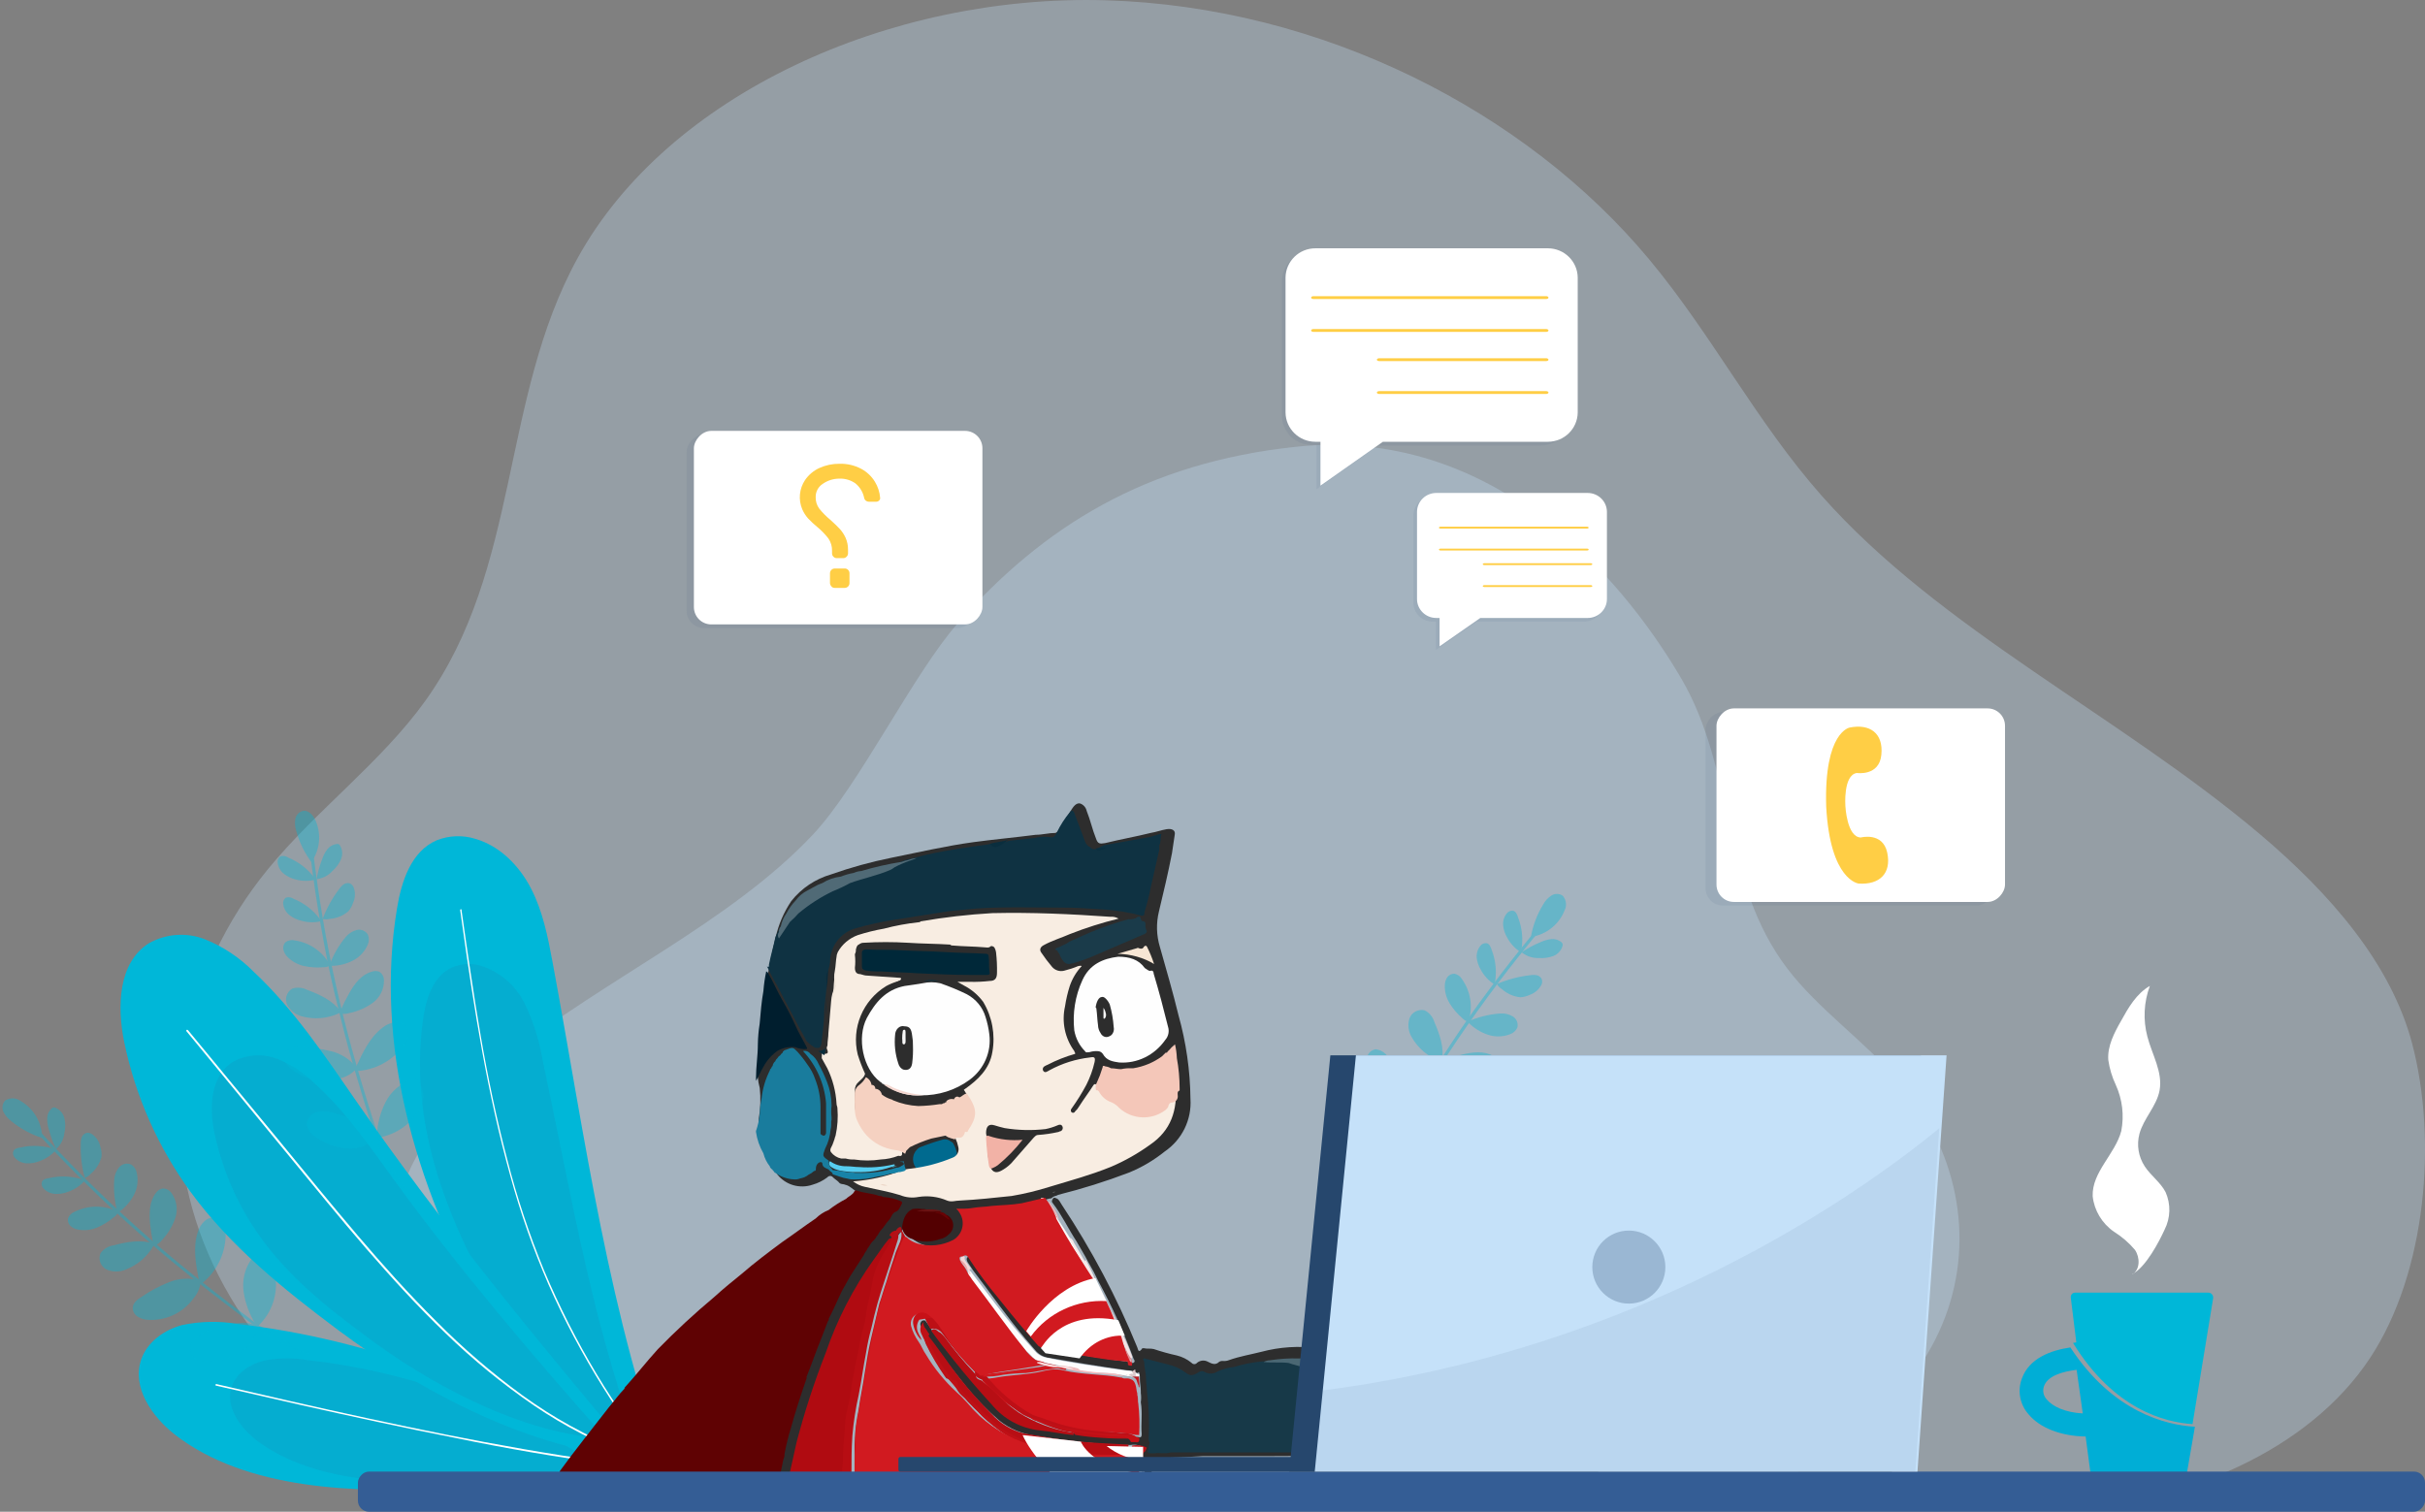 <?xml version="1.0" encoding="UTF-8"?>
<svg width="664px" height="414px" viewBox="0 0 664 414" version="1.1" xmlns="http://www.w3.org/2000/svg" xmlns:xlink="http://www.w3.org/1999/xlink">
    <rect x="0" y="0" width="664" height="414" fill="#808080" stroke="none"/>
    <!-- Generator: Sketch 61.2 (89653) - https://sketch.com -->
    <title>support</title>
    <desc>Created with Sketch.</desc>
    <g id="Page-1" stroke="none" stroke-width="1" fill="none" fill-rule="evenodd">
        <g id="Sectigonew_Desktop_Op1" transform="translate(-807, -914)">
            <g id="support" transform="translate(1139.5, 1121) scale(-1, 1) translate(-1139.5, -1121) translate(807, 914)">
                <g id="Group" opacity="0.31" fill="#C5E1F9" fill-rule="nonzero">
                    <path d="M102.017,413.663 C67.073,412.028 32.783,397.318 16.007,371.837 C0.509,348.317 -2.375,311.886 4.539,285.718 C10.371,263.735 27.016,244.726 45.988,228.627 C84.34,196.134 133.702,172.5 166.157,135.806 C184.178,115.408 196.154,91.774 213.471,70.984 C247.138,30.532 302.889,1.831 362.179,0.082 C421.469,-1.667 482.168,25.939 506.808,70.625 C527.991,109.067 522.47,155.616 548.568,191.966 C560.561,208.67 578.434,221.925 591.606,237.992 C615.05,266.595 622.128,303.991 610.398,337.154 C598.667,370.317 568.326,398.626 529.957,412.241" id="Path"></path>
                </g>
                <g id="Group" opacity="0.31" transform="translate(128, 121)" fill="#C5E1F9" fill-rule="nonzero">
                    <path d="M359.152,289.747 C383.546,288.706 407.48,278.996 419.185,262.308 C430.005,246.889 432.005,222.995 427.169,205.836 C423.104,191.425 411.497,178.949 398.251,168.426 C371.496,147.086 337.004,131.601 314.397,107.545 C301.823,94.175 286.79,63.288 274.708,49.641 C251.2,23.113 223.298,5.725 182.133,1.35 C129.067,-4.245 93.837,35.507 76.657,64.784 C61.902,89.995 65.722,120.557 47.509,144.37 C39.132,155.316 26.656,164.018 17.476,174.558 C1.082,193.311 -3.836,217.839 4.361,239.618 C12.558,261.397 33.722,279.94 60.493,288.869" id="Path"></path>
                </g>
                <path d="M490.098,403.323 C509.26,393.958 522.514,376.127 532.742,357.79 C551.298,324.515 562.49,286.01 556.272,248.649 C555.061,241.311 552.394,233.122 545.423,230.115 C542.043,228.777 538.306,228.639 534.836,229.723 C528.012,231.701 522.727,237.208 519.552,243.402 C516.378,249.597 515.003,256.477 513.727,263.341 C504.727,311.669 498.362,360.846 481,407" id="Path" fill="#00B7D8" fill-rule="nonzero"></path>
                <path d="M487,403 C501.831,396.129 518.806,375.061 527.04,360.993 C541.985,335.469 553.067,308.982 549.237,279.705 C548.484,273.961 546.65,267.514 541.396,265.017 C538.862,263.889 536.008,263.692 533.342,264.462 C528.103,266.134 523.775,269.865 521.36,274.793 C519.001,279.671 517.348,284.858 516.449,290.199 C508.411,327.734 502.371,365.873 488.113,401.45" id="Path" fill="#345D95" fill-rule="nonzero" opacity="0.11"></path>
                <path d="M538.638,249.202 C536.992,260.716 535.346,272.231 533.37,283.697 C531.395,295.163 529.041,306.384 526.094,317.573 C523.453,327.907 520.086,338.045 516.02,347.916 C511.914,357.692 507.111,367.167 501.649,376.271 C496.297,385.218 490.243,393.735 483.542,401.743 C482.719,402.721 481.896,403.681 481.057,404.642 C480.875,404.838 481.172,405.131 481.353,404.936 C488.177,397.125 494.358,388.786 499.839,380.001 C505.489,370.971 510.484,361.555 514.786,351.824 C519.009,342.107 522.525,332.103 525.304,321.889 C528.432,310.668 530.901,299.267 532.992,287.817 C535.082,276.368 536.811,264.821 538.424,253.273 C538.621,251.921 538.802,250.553 539,249.202 C539,248.925 538.605,248.941 538.572,249.202 L538.638,249.202 Z" id="Path" fill="#FFFFFF" fill-rule="nonzero"></path>
                <path d="M498,400.903 C512.728,404.325 527.707,406.537 542.79,407.52 C567.408,408.942 597.542,408.049 617.073,392.914 C623.408,387.952 628.939,379.962 626.346,372.337 C624.704,367.507 620.043,364.182 615.136,362.875 C610.155,361.826 605.023,361.719 600.004,362.561 C563.431,366.84 528.432,379.985 498,400.87" id="Path" fill="#00B7D8" fill-rule="nonzero"></path>
                <path d="M502,400.841 C513.425,403.354 525.025,404.965 536.696,405.661 C555.756,406.691 579.127,405.977 594.287,394.792 C599.204,391.152 603.497,385.219 601.498,379.601 C600.236,376.028 596.581,373.585 592.828,372.638 C588.965,371.868 584.998,371.794 581.11,372.422 C552.931,375.578 525.854,385.305 502,400.841" id="Path" fill="#345D95" fill-rule="nonzero" opacity="0.11"></path>
                <path d="M605.687,379.056 L585.164,383.782 C578.169,385.374 571.17,386.927 564.164,388.441 C557.088,389.977 550.028,391.447 542.935,392.866 C535.843,394.285 528.832,395.588 521.755,396.824 C514.679,398.059 507.783,399.145 500.773,400.164 L498.228,400.498 C497.916,400.498 497.932,401.032 498.228,400.998 C505.211,400.041 512.173,398.972 519.112,397.792 C526.052,396.612 533.095,395.282 540.243,393.801 C547.335,392.41 554.412,390.951 561.472,389.426 C568.532,387.923 575.592,386.353 582.635,384.767 C589.679,383.181 596.427,381.628 603.322,380.041 L605.834,379.473 C606.13,379.473 605.999,378.939 605.687,379.006 L605.687,379.056 Z" id="Path" fill="#FFFFFF" fill-rule="nonzero"></path>
                <path d="M491,399 C518.949,397.537 550.186,380.916 572.562,364.13 C587.359,353.066 601.876,341.344 612.776,326.466 C621.714,314.224 627.926,300.209 630.992,285.365 C632.982,275.665 632.637,263.631 624.268,258.337 C619.551,255.66 613.876,255.261 608.83,257.252 C603.859,259.264 599.35,262.268 595.579,266.081 C584.465,276.487 575.933,289.294 567.268,301.822 C544.695,334.456 516.68,368.75 491,398.984" id="Path" fill="#00B7D8" fill-rule="nonzero"></path>
                <path d="M499,393.934 C520.408,392.935 544.311,380.678 561.481,368.355 C572.78,360.162 583.933,351.625 592.281,340.712 C599.092,331.817 603.854,321.513 606.221,310.544 C607.754,303.433 607.493,294.6 601.085,290.717 C597.438,288.752 593.125,288.459 589.248,289.914 C585.461,291.388 582.011,293.617 579.106,296.468 C570.579,304.104 564.057,313.51 557.421,322.687 C540.121,346.627 518.664,371.846 499,394" id="Path" fill="#345D95" fill-rule="nonzero" opacity="0.11"></path>
                <path d="M613.553,282.085 L588.898,311.973 C581.634,320.823 574.418,329.706 566.989,338.425 C560.151,346.457 553.116,354.326 545.622,361.753 C538.294,369.163 530.379,375.974 521.953,382.12 C513.534,388.219 504.399,393.273 494.751,397.17 C493.567,397.645 492.368,398.087 491.168,398.528 C490.872,398.626 491.003,399.084 491.283,398.986 C501.024,395.438 510.283,390.695 518.847,384.868 C527.435,378.982 535.507,372.382 542.975,365.139 C550.635,357.794 557.768,349.958 564.721,341.942 C572.035,333.485 579.086,324.798 586.186,316.161 L610.841,286.174 L613.948,282.412 C614.128,282.183 613.8,281.839 613.602,282.085 L613.553,282.085 Z" id="Path" fill="#FFFFFF" fill-rule="nonzero"></path>
                <g id="Group" opacity="0.38" transform="translate(580, 300)" fill="#00B7D8" fill-rule="nonzero">
                    <path d="M0.741,70.714 C6.339,68.811 11.576,65.987 16.234,62.359 C18.753,60.53 21.205,58.618 23.691,56.723 C26.176,54.828 29.076,52.57 31.744,50.444 C36.814,46.423 41.785,42.265 46.657,37.969 C51.528,33.674 56.279,29.246 60.907,24.687 C65.536,20.138 70.043,15.469 74.428,10.679 L76.085,8.932 C76.466,8.52 75.853,7.894 75.472,8.306 C71.142,13.085 66.696,17.749 62.133,22.297 C57.571,26.845 52.887,31.273 48.082,35.58 C43.293,39.897 38.372,44.067 33.368,48.121 C28.363,52.175 23.011,56.361 17.742,60.233 C13.168,63.926 8.085,66.945 2.647,69.198 C1.984,69.44 1.305,69.671 0.609,69.89 C0.078,70.055 0.31,70.896 0.841,70.714 L0.741,70.714 Z" id="Path"></path>
                    <path d="M73.534,10.563 C73.891,6.782 76.063,3.406 79.366,1.5 C80.615,0.594 82.295,0.548 83.592,1.384 C84.357,2.224 84.546,3.436 84.072,4.466 C83.58,5.46 82.859,6.324 81.968,6.987 C79.43,9.083 76.51,10.672 73.368,11.668" id="Path"></path>
                    <path d="M69.971,14.98 C68.491,13.8 67.548,12.078 67.353,10.201 C67.055,8.916 67.055,7.58 67.353,6.295 C67.647,4.995 68.545,3.912 69.772,3.378 C70.132,3.182 70.58,3.249 70.866,3.543 C71.589,4.205 72.023,5.122 72.075,6.097 C72.109,7.06 71.992,8.022 71.727,8.948 C71.186,11.09 70.413,13.168 69.424,15.145" id="Path"></path>
                    <path d="M61.802,22.643 C61.163,22.376 60.595,21.964 60.145,21.44 C58.705,20.239 57.679,18.62 57.212,16.809 C57.126,15.869 57.233,14.922 57.527,14.024 C57.825,12.574 58.697,11.303 59.946,10.498 C60.37,10.247 60.87,10.159 61.355,10.25 C61.933,10.435 62.397,10.872 62.614,11.437 C62.817,12.002 62.907,12.601 62.879,13.2 C63,16.386 62.626,19.571 61.769,22.643" id="Path"></path>
                    <path d="M52.854,31.888 C52.688,32.037 52.423,31.888 52.241,31.756 C50.58,30.543 49.225,28.964 48.281,27.142 C47.343,25.3 47.085,23.189 47.552,21.176 C47.719,20.249 48.265,19.432 49.06,18.919 C50.207,18.401 51.56,18.704 52.374,19.66 C53.159,20.591 53.628,21.744 53.716,22.956 C53.953,26.162 53.605,29.383 52.688,32.465" id="Path"></path>
                    <path d="M42.746,41.199 C41.855,40.822 41.082,40.213 40.509,39.436 C38.899,37.697 37.684,35.635 36.947,33.388 C36.242,31.1 36.659,28.616 38.074,26.681 C38.626,25.893 39.544,25.44 40.509,25.478 C41.221,25.627 41.849,26.039 42.266,26.631 C44.105,28.922 44.155,32.119 43.923,35.036 C43.741,36.852 43.459,38.656 43.078,40.441" id="Path"></path>
                    <path d="M29.755,51.499 C25.78,48.352 23.394,43.629 23.227,38.579 C23.227,36.651 23.724,34.393 25.513,33.635 C26.725,33.233 28.061,33.524 28.993,34.393 C29.902,35.249 30.556,36.339 30.882,37.541 C32.208,41.71 31.379,46.226 30.551,50.51" id="Path"></path>
                    <path d="M62.249,23.072 C65.252,22.066 68.476,21.912 71.562,22.627 C72.324,22.742 73.219,22.94 73.517,23.632 C73.727,24.298 73.541,25.025 73.036,25.511 C72.198,26.385 71.052,26.905 69.838,26.961 C68.638,27.013 67.441,26.81 66.326,26.368 C64.533,25.74 62.939,24.655 61.702,23.22" id="Path"></path>
                    <path d="M70.087,14.7 C73.095,13.694 76.325,13.539 79.416,14.255 C80.162,14.354 81.073,14.568 81.355,15.26 C81.579,15.921 81.39,16.651 80.874,17.122 C80.047,18.006 78.905,18.533 77.693,18.589 C76.486,18.635 75.283,18.427 74.163,17.979 C72.391,17.34 70.816,16.256 69.59,14.832" id="Path"></path>
                    <path d="M52.953,31.723 C56.632,29.988 60.909,30.031 64.553,31.839 C65.394,32.155 66.057,32.815 66.375,33.652 C66.532,34.419 66.275,35.213 65.696,35.745 C65.116,36.266 64.397,36.61 63.625,36.733 C61.86,37.054 60.04,36.853 58.388,36.157 C56.743,35.454 55.212,34.509 53.848,33.355 C53.251,32.965 52.806,32.384 52.589,31.707" id="Path"></path>
                    <path d="M42.862,40.59 C46.375,39.37 50.253,40.079 53.848,41.034 C55.29,41.233 56.591,41.999 57.461,43.16 C58.194,44.865 57.468,46.842 55.804,47.676 C54.137,48.386 52.251,48.386 50.584,47.676 C47.394,46.459 44.721,44.19 43.011,41.249" id="Path"></path>
                    <path d="M30.319,50.659 C33.054,49.899 35.963,50.05 38.604,51.087 C41.242,52.128 43.755,53.46 46.093,55.059 C47.253,55.784 48.546,56.707 48.662,58.075 C48.679,59.029 48.22,59.93 47.436,60.481 C46.649,61.005 45.744,61.327 44.801,61.42 C39.846,61.84 35.029,59.66 32.092,55.668 C30.702,54.103 29.961,52.071 30.02,49.983" id="Path"></path>
                    <path d="M15.008,63.216 C14.859,63.463 14.478,63.216 14.279,63.084 C10.583,59.562 8.84,54.473 9.606,49.439 C9.72,48.491 10.031,47.576 10.518,46.753 C11.395,45.553 12.621,44.65 14.03,44.166 C14.336,43.989 14.69,43.914 15.041,43.951 C15.483,44.07 15.863,44.353 16.102,44.742 C17.971,47.373 18.754,50.618 18.289,53.806 C17.822,56.96 16.693,59.981 14.975,62.672" id="Path"></path>
                    <path d="M14.13,63.167 C16.231,62.326 18.523,62.075 20.758,62.442 C23.026,62.817 25.247,63.431 27.386,64.271 C29.015,64.714 30.511,65.546 31.744,66.693 C32.997,67.885 33.282,69.768 32.44,71.275 C31.305,72.486 29.647,73.07 27.999,72.84 C24.759,72.84 21.591,71.894 18.885,70.121 C16.185,68.294 14.462,65.349 14.196,62.112" id="Path"></path>
                </g>
                <g id="Group" opacity="0.38" transform="translate(549, 222)" fill="#00B7D8" fill-rule="nonzero">
                    <path d="M6.023,103.422 C9.449,98.682 12.053,93.407 13.725,87.813 C14.713,84.888 15.601,81.946 16.507,79.004 C17.494,75.735 18.459,72.51 19.403,69.328 C21.18,63.183 22.694,56.972 24.225,50.745 C25.755,44.517 26.973,38.192 28.092,31.867 C29.211,25.542 30.166,19.184 30.939,12.809 C31.038,12.041 31.137,11.257 31.219,10.488 C31.301,9.72 30.429,9.786 30.363,10.341 C29.623,16.667 28.718,22.992 27.664,29.268 C26.611,35.544 25.36,41.821 23.962,48.031 C22.563,54.242 20.999,60.437 19.288,66.582 C17.576,72.728 15.634,79.086 13.643,85.296 C12.068,90.893 9.697,96.237 6.599,101.167 C6.204,101.755 5.793,102.327 5.349,102.883 C4.904,103.439 5.678,103.864 6.023,103.422 L6.023,103.422 Z" id="Path"></path>
                    <path d="M30.182,13.202 C28.278,9.943 28.088,5.968 29.672,2.545 C30.314,1.205 31.532,-0.152 32.964,0.044 C34.073,0.283 34.929,1.159 35.136,2.267 C35.322,3.361 35.237,4.483 34.889,5.536 C34.044,8.68 32.597,11.632 30.627,14.231" id="Path"></path>
                    <path d="M29.837,18.808 C27.935,18.732 26.149,17.88 24.9,16.454 C23.921,15.586 23.145,14.515 22.629,13.316 C22.116,12.092 22.214,10.699 22.892,9.557 C22.996,9.385 23.143,9.244 23.32,9.148 C23.503,9.1 23.696,9.1 23.879,9.148 C24.845,9.274 25.723,9.766 26.331,10.521 C26.926,11.278 27.388,12.129 27.697,13.038 C28.503,15.072 29.082,17.188 29.425,19.347" id="Path"></path>
                    <path d="M27.714,29.644 C27.049,29.807 26.354,29.807 25.69,29.644 C23.828,29.507 22.059,28.786 20.637,27.585 C20.028,26.877 19.569,26.054 19.288,25.166 C18.687,23.818 18.657,22.286 19.205,20.916 C19.405,20.473 19.763,20.118 20.209,19.919 C20.767,19.744 21.374,19.835 21.855,20.164 C22.346,20.499 22.765,20.927 23.089,21.423 C25.028,23.933 26.571,26.722 27.664,29.693" id="Path"></path>
                    <path d="M25.755,42.262 C25.755,42.474 25.426,42.523 25.196,42.507 C23.149,42.477 21.137,41.973 19.321,41.036 C17.495,40.078 16.063,38.517 15.272,36.623 C14.903,35.767 14.903,34.798 15.272,33.943 C15.906,32.904 17.146,32.394 18.333,32.684 C19.489,32.991 20.522,33.641 21.296,34.547 C23.343,37.001 24.927,39.803 25.969,42.818" id="Path"></path>
                    <path d="M23.04,55.566 C22.098,55.757 21.123,55.701 20.209,55.403 C17.9,54.912 15.723,53.937 13.824,52.542 C11.922,51.104 10.823,48.853 10.862,46.479 C10.853,45.527 11.33,44.635 12.129,44.109 C12.801,43.847 13.547,43.847 14.219,44.109 C17.033,44.893 18.926,47.378 20.374,49.976 C21.279,51.564 22.092,53.201 22.81,54.88" id="Path"></path>
                    <path d="M18.399,71.322 C13.359,71.043 8.697,68.581 5.645,64.588 C4.493,63.068 3.621,60.927 4.657,59.342 C5.419,58.319 6.679,57.787 7.949,57.952 C9.158,58.143 10.294,58.651 11.24,59.423 C14.713,62.038 16.655,66.157 18.465,70.113" id="Path"></path>
                    <path d="M28.306,29.824 C30.156,27.295 32.681,25.33 35.597,24.152 C36.221,23.705 37.026,23.589 37.753,23.842 C38.314,24.258 38.583,24.958 38.444,25.64 C38.279,26.821 37.66,27.893 36.716,28.631 C35.77,29.364 34.675,29.882 33.507,30.151 C31.694,30.673 29.774,30.707 27.944,30.249" id="Path"></path>
                    <path d="M29.82,18.53 C31.669,15.996 34.194,14.026 37.111,12.842 C37.735,12.395 38.54,12.279 39.267,12.531 C39.828,12.948 40.097,13.648 39.958,14.329 C39.793,15.519 39.167,16.598 38.213,17.337 C37.271,18.065 36.182,18.583 35.021,18.857 C33.199,19.347 31.28,19.347 29.458,18.857" id="Path"></path>
                    <path d="M25.739,42.082 C27.717,38.57 31.214,36.159 35.218,35.544 C36.091,35.322 37.017,35.477 37.769,35.969 C38.335,36.501 38.578,37.289 38.411,38.045 C38.243,38.793 37.867,39.478 37.325,40.023 C36.076,41.294 34.48,42.174 32.733,42.556 C30.999,42.926 29.218,43.036 27.451,42.883 C26.742,42.909 26.046,42.696 25.476,42.278" id="Path"></path>
                    <path d="M22.711,55.01 C24.85,52.019 28.389,50.385 31.861,49.094 C33.14,48.426 34.636,48.302 36.008,48.751 C37.593,49.711 38.149,51.732 37.275,53.36 C36.359,54.898 34.849,55.996 33.095,56.4 C29.8,57.241 26.313,56.929 23.221,55.517" id="Path"></path>
                    <path d="M18.432,70.276 C20.203,68.069 22.664,66.51 25.426,65.847 C28.166,65.19 30.969,64.834 33.787,64.784 C35.149,64.507 36.563,64.868 37.621,65.765 C38.186,66.529 38.328,67.523 38,68.413 C37.653,69.291 37.087,70.068 36.354,70.668 C32.588,73.841 27.429,74.832 22.744,73.283 C20.723,72.805 18.959,71.584 17.807,69.867" id="Path"></path>
                    <path d="M13.166,89.203 C13.166,89.481 12.787,89.562 12.491,89.53 C7.482,88.787 3.146,85.68 0.856,81.194 C0.398,80.361 0.117,79.443 0.033,78.497 C0.062,77.027 0.531,75.598 1.382,74.395 C1.538,74.018 1.848,73.725 2.235,73.591 C2.622,73.456 3.049,73.493 3.407,73.692 C6.437,74.753 8.941,76.929 10.401,79.772 C11.842,82.598 12.661,85.695 12.804,88.859" id="Path"></path>
                    <path d="M12.475,89.677 C13.708,87.766 15.451,86.232 17.51,85.247 C19.552,84.268 21.692,83.507 23.896,82.976 C25.476,82.414 27.167,82.229 28.833,82.436 C30.523,82.682 31.837,84.021 32.042,85.705 C31.832,87.335 30.829,88.759 29.36,89.513 C26.736,91.363 23.622,92.403 20.407,92.504 C17.162,92.589 14.057,91.191 11.981,88.712" id="Path"></path>
                </g>
                <path d="M282.887,396.029 C283.338,396.22 283.761,396.47 284.144,396.774 C284.542,397.159 285.094,397.344 285.646,397.276 C286.73,397.148 287.826,397.148 288.91,397.276 C291.929,397.779 295.21,398.022 298.23,398.281 C305.036,398.767 311.842,398.767 318.649,398.767 L335.525,398.767 C340.063,399.027 344.356,399.27 348.893,399.27 C349.889,399.27 349.889,399.529 349.889,400.518 C349.677,402.722 349.53,404.893 349.399,407 L351.194,407 C351.457,404.913 351.61,402.815 351.651,400.712 C351.673,399.826 351.939,398.963 352.419,398.216 C352.663,397.455 352.419,396.709 352.663,395.964 C353.548,395.63 354.507,395.541 355.438,395.705 C357.878,395.749 360.319,395.668 362.75,395.461 C369.051,394.959 375.09,394.197 381.145,393.209 C384.932,392.81 388.521,391.33 391.477,388.947 C394.666,386.196 397.615,383.182 400.291,379.936 C404.078,375.188 407.848,370.44 411.39,365.432 C411.896,364.93 412.141,364.184 412.647,363.682 C412.891,363.179 413.153,362.677 412.891,362.175 C412.802,361.934 412.615,361.742 412.375,361.647 C412.136,361.551 411.867,361.56 411.635,361.672 C411.39,361.932 411.129,362.434 410.884,362.677 C410.401,363.305 409.98,363.978 409.627,364.687 C408.774,365.907 407.847,367.076 406.852,368.187 C402.124,374.531 396.895,380.492 391.216,386.013 C389.294,388.034 386.858,389.501 384.165,390.259 C379.595,391.282 374.967,392.034 370.307,392.512 C365.133,393.234 359.912,393.569 354.687,393.517 L353.398,393.517 C352.631,393.776 352.386,393.517 352.386,392.771 C352.631,389.773 352.125,387.018 352.631,384.004 C352.508,383.176 352.508,382.336 352.631,381.508 L352.631,381.006 C352.631,379.758 352.892,378.753 352.892,377.505 C352.852,376.911 352.936,376.316 353.137,375.755 C353.339,375.941 353.614,376.03 353.888,375.998 C354.634,375.499 355.517,375.239 356.417,375.253 C363.73,374.248 371.107,373 378.338,371.752 C379.385,371.513 380.345,370.992 381.113,370.245 C382.125,368.997 383.12,367.993 384.132,366.745 C389.176,360.749 393.713,354.234 398.495,347.978 L400.013,345.726 C400.258,345.223 400.519,344.721 400.013,344.235 C399.263,343.732 398.757,343.975 398.251,344.721 C397.745,345.466 396.994,346.487 396.488,347.233 C390.938,354.493 385.389,361.818 379.35,368.495 C378.859,368.974 378.252,369.32 377.587,369.5 C370.275,371.007 362.897,371.995 355.667,373 C355.464,373.198 355.182,373.294 354.9,373.259 C354.655,373.259 354.655,373.259 354.394,373 C354.149,372.498 354.655,372.255 354.655,371.995 C357.331,364.755 360.528,357.714 364.219,350.928 C365.054,349.132 365.98,347.379 366.994,345.677 C368.006,343.684 369.263,341.674 370.258,339.924 C372.527,336.424 374.29,332.664 376.787,329.423 C377.048,329.163 377.048,328.92 376.787,328.418 C376.526,327.915 376.298,327.915 375.792,328.159 C375.024,328.418 374.78,329.163 374.274,329.925 C366.105,342.224 359.184,355.295 353.61,368.949 C353.365,369.451 353.365,370.699 352.353,369.451 C352.353,369.208 352.092,369.208 351.847,369.208 C350.835,369.451 350.085,369.208 349.073,369.451 C347.006,370.149 344.903,370.733 342.772,371.201 C341.293,371.561 339.915,372.248 338.741,373.211 C338.558,373.443 338.278,373.578 337.982,373.578 C337.685,373.578 337.405,373.443 337.223,373.211 C336.371,372.503 335.165,372.4 334.203,372.952 C333.191,373.454 332.196,373.956 331.184,372.952 C330.882,372.763 330.527,372.678 330.172,372.708 C329.572,372.769 328.966,372.68 328.409,372.449 C325.634,371.461 322.615,370.958 319.595,370.197 C314.586,368.862 309.36,368.526 304.22,369.208 C297.531,370.229 291.396,373.495 286.837,378.461 C285.014,380.396 283.638,382.702 282.806,385.219 C282.3,386.467 282.038,387.958 281.532,389.465 C281.101,390.754 280.929,392.114 281.026,393.468 C280.921,394.662 281.713,395.752 282.887,396.029 Z" id="Path" fill="#2D2D2D" fill-rule="nonzero"></path>
                <path d="M346.102,315.357 C349.084,317.763 352.407,319.717 355.965,321.156 C362.274,323.559 368.724,325.583 375.278,327.215 C375.541,327.46 376.051,327.46 376.544,327.722 C377.037,327.983 377.054,328.212 377.316,328.212 L377.563,328.212 C380.721,329.136 383.947,329.813 387.212,330.237 C391.781,330.482 396.088,330.988 400.361,331.249 C401.118,331.249 400.871,331.494 400.608,332.001 C400.024,332.524 399.66,333.248 399.589,334.026 C399.211,336.757 400.798,339.381 403.402,340.331 C404.801,340.805 406.243,341.139 407.709,341.327 C410.464,341.725 413.255,340.894 415.336,339.057 C415.899,338.583 416.334,337.976 416.601,337.293 C417.111,336.035 417.358,336.035 418.13,337.048 C418.623,337.799 419.133,338.305 419.642,339.057 C420.908,340.821 422.19,342.323 423.456,344.104 C426.233,347.754 428.691,351.634 430.803,355.7 C433.409,360.855 435.698,366.162 437.658,371.592 C440.205,378.403 442.49,385.214 444.512,392.27 C445.531,396.304 446.287,400.338 447.306,404.372 L448.391,409.027 C457.711,409.027 467.047,409.027 476.334,408.57 C482.083,408.148 487.85,408.045 493.61,408.26 C501.522,408.644 509.366,409.899 517,412 L516.803,411.69 C511.74,404.127 505.905,396.99 500.366,389.754 C492.135,378.504 482.687,368.186 472.192,358.983 C462.603,350.313 452.427,342.307 441.734,335.022 C438.693,333.013 435.899,331.249 433.104,329.224 C433.104,328.979 432.611,328.718 432.348,328.473 C431.839,327.967 431.083,327.46 430.573,326.954 C430.327,326.709 430.064,326.448 430.573,326.203 C431.592,325.696 432.348,324.684 433.614,324.439 C434.124,324.177 434.896,324.439 435.389,323.687 C435.899,323.181 436.408,322.92 436.918,322.413 C437.102,322.179 437.384,322.043 437.682,322.043 C437.981,322.043 438.263,322.179 438.447,322.413 C439.659,323.337 441.037,324.024 442.507,324.439 C445.985,325.637 449.846,324.524 452.139,321.662 C455.426,317.121 457.727,312.074 457.218,306.276 C456.758,303.529 456.675,300.732 456.971,297.963 C457.515,295.991 457.688,293.937 457.481,291.903 C457.218,287.624 456.971,283.59 456.462,279.294 C455.708,271.736 454.434,264.238 452.648,256.852 C451.86,253.255 450.4,249.837 448.342,246.775 C445.563,243.262 441.746,240.703 437.427,239.458 C432.064,237.559 426.571,236.042 420.99,234.917 C413.38,233.398 406.016,231.651 398.405,230.622 C392.833,229.87 387.245,229.364 381.409,228.613 C379.634,228.613 377.859,228.106 376.084,228.106 C375.821,228.106 375.574,227.861 375.311,227.6 L371.514,221.557 C371.005,220.789 370.232,219.793 369.229,220.038 C368.327,220.365 367.656,221.13 367.454,222.063 C366.435,224.578 365.926,227.094 364.906,229.625 C364.397,231.128 363.887,231.128 362.375,230.883 C358.315,229.87 353.992,229.119 349.932,228.106 C348.42,227.861 347.138,227.355 345.626,227.094 C344.113,226.832 343.078,227.355 343.341,228.613 C343.587,230.132 343.85,231.879 344.097,233.66 C345.116,238.951 346.382,244.243 347.647,249.535 C348.453,252.765 348.368,256.15 347.401,259.335 C345.626,265.64 343.85,271.683 342.322,277.987 C340.222,285.461 339.116,293.176 339.034,300.935 C338.662,306.646 341.349,312.128 346.102,315.357 L346.102,315.357 Z" id="Path" fill="#2D2D2D" fill-rule="nonzero"></path>
                <path d="M376.885,326.73 C376.705,326.611 376.49,326.558 376.275,326.58 C376.275,326.43 376.115,326.43 376.115,326.27 C376.425,326.43 376.735,326.43 376.885,326.73 Z" id="Path" fill="#666666" fill-rule="nonzero"></path>
                <path d="M420.891,341.976 C421.895,343.48 422.639,345.246 423.643,346.767 C424.122,347.54 424.462,348.393 424.647,349.285 C425.133,352.326 425.894,355.351 426.395,358.376 C426.897,361.647 427.642,364.688 428.387,367.975 C428.889,371 429.633,374.025 430.135,377.066 C430.637,381.35 431.641,385.65 432.143,389.934 C432.386,390.948 432.143,392.207 432.386,393.466 C432.888,396.246 432.888,399.271 433.147,402.051 C433.357,404.291 433.389,406.547 433.567,408.787 C439.056,408.869 444.528,408.951 450,409 L446.892,394.987 C444.713,386.657 442.042,378.467 438.894,370.46 C435.799,361.396 431.403,352.84 425.845,345.066 C424.339,343.039 423.093,341.028 421.587,339.262 C421.344,339.262 421.085,339 420.842,339 C420.098,339.262 419.839,339.769 420.098,340.275 C420.357,340.782 420.389,341.469 420.891,341.976 Z" id="Path" fill="#B00B11" fill-rule="nonzero"></path>
                <path d="M358.842,262 C363.013,262.519 366.677,264.077 368.643,268.466 C370.59,272.721 371.354,277.472 370.848,282.168 C370.463,284.346 369.436,286.339 367.914,287.864 C367.66,288.383 367.168,288.132 366.677,288.132 C365.962,287.91 365.216,287.819 364.472,287.864 C363.895,287.853 363.35,288.14 363.013,288.634 C362.029,290.443 360.317,290.711 358.604,290.962 C353.648,291.329 348.86,288.99 345.915,284.765 C345.056,283.794 344.775,282.402 345.186,281.146 C346.407,276.222 347.628,271.565 349.103,266.657 C349.103,266.137 349.341,265.618 350.087,265.886 C350.562,265.886 351.054,265.367 351.546,265.099 C353.211,262.771 355.669,262 358.842,262 Z" id="Path" fill="#FEFEFE" fill-rule="nonzero"></path>
                <path d="M353.087,393 C352.916,390.09 352.998,387.171 353.331,384.274 C353.592,383.552 353.331,382.814 353.592,382.092 L353.592,381.606 C353.837,380.884 353.837,379.911 354.098,379.189 C354.359,378.467 354.587,377.98 355.353,377.729 C355.74,377.539 356.175,377.457 356.609,377.494 L356.853,377.494 C357.211,377.532 357.57,377.443 357.864,377.243 L358.125,377.243 C363.146,376.285 368.445,376.521 373.728,375.312 C376.239,374.575 378.505,375.312 380.771,375.799 C384.554,376.521 388.32,376.521 392.184,377.243 C393.439,377.494 394.45,377.494 395.706,377.729 C396.211,377.98 395.967,378.216 395.706,378.451 C393.7,380.397 391.923,382.814 389.412,384.274 C387.896,385.247 386.396,386.455 384.88,387.413 C384.313,387.696 383.724,387.937 383.119,388.135 C379.041,389.637 374.828,390.772 370.532,391.525 C368.021,391.776 365.25,392.262 362.739,392.262 C359.779,392.143 356.815,392.386 353.918,392.984 L353.087,393 Z" id="Path" fill="#D1141B" fill-rule="nonzero"></path>
                <path d="M422.854,350.905 C424.259,355.022 425.427,359.22 426.352,363.477 C426.977,365.756 427.48,368.068 427.858,370.403 C428.603,374.239 429.105,378.092 429.866,381.945 C430.706,385.658 431.29,389.426 431.615,393.222 C431.858,396.81 431.858,400.148 431.858,403.735 C431.858,405.529 431.858,407.256 431.858,409 L435,409 C434.919,407.489 434.854,405.977 434.692,404.466 C434.397,402.86 434.229,401.233 434.19,399.6 C434.19,397.026 433.947,394.219 433.688,391.645 C433.687,389.655 433.437,387.673 432.943,385.749 C432.395,383.383 431.978,380.988 431.696,378.574 C431.194,376.265 430.935,374.206 430.433,372.163 C429.947,369.589 429.445,367.28 428.943,364.723 C428.488,363.39 428.152,362.016 427.939,360.621 C427.73,358.805 427.394,357.006 426.935,355.24 C426.433,353.18 426.19,351.137 425.688,349.078 C425.298,347.756 424.794,346.472 424.182,345.242 C423.194,343.182 421.688,341.388 420.943,339.346 C420.684,338.831 420.943,338.565 421.445,338.316 C421.095,337.388 420.147,336.85 419.194,337.037 C418.935,337.869 418.935,338.763 419.194,339.595 C420.36,343.431 421.607,347.019 422.854,350.905 Z" id="Path" fill="#B70D13" fill-rule="nonzero"></path>
                <path d="M353.795,408 C353.736,406.917 353.736,405.831 353.795,404.748 C353.839,404.007 354.016,403.279 354.319,402.604 C355.227,401.532 355.227,399.94 354.319,398.868 C354.827,397.796 354.827,397.536 353.795,397 C353.524,397.259 353.524,397.796 353.524,398.332 C353.271,399.664 353.524,400.995 353.271,402.344 C353.271,403.14 353,403.936 353,404.748 L353,408 L353.795,408 Z" id="Path" fill="#D0161D" fill-rule="nonzero"></path>
                <path d="M444.264,287.279 C444,287.279 444,287.279 444,287.03 C445.025,284.97 446.298,282.927 447.306,280.618 C448.3,278.426 449.403,276.286 450.612,274.206 C452.132,271.631 453.157,269.073 454.694,266.498 C454.694,266.249 454.942,266.249 455.19,266 C455.57,267.774 455.83,269.572 455.967,271.382 C456.479,274.206 456.727,277.279 456.992,280.352 C457.292,282.22 457.457,284.108 457.488,286 C457.488,289.073 458,292.146 458,295.236 L458,296 C457.24,294.721 456.727,293.442 455.967,292.146 C455.042,290.416 453.73,288.926 452.132,287.794 C450.666,286.947 448.971,286.587 447.289,286.764 C446.337,287.177 445.299,287.354 444.264,287.279 L444.264,287.279 Z" id="Path" fill="#001E2E" fill-rule="nonzero"></path>
                <path d="M356.185,395.612 C361.198,395.347 366.455,395.099 371.469,394.587 C375.98,394.074 380.231,393.314 384.741,392.537 C388.12,391.68 391.171,389.816 393.503,387.182 C398.289,382.408 402.634,377.196 406.483,371.612 C408.236,369.314 409.728,367.017 411.497,365 C412,365 412,365.512 412,365.76 C411.959,366.549 411.789,367.326 411.497,368.058 C409.984,371.178 408.226,374.168 406.24,377 C405.98,377.248 405.98,377.496 405.737,377.496 C403.725,378.273 403.238,380.802 401.729,382.091 C401.086,382.622 400.498,383.22 399.977,383.876 C397.759,386.206 395.419,388.413 392.968,390.488 C390.956,392.084 388.779,393.453 386.477,394.57 C380.853,396.825 374.951,398.283 368.938,398.901 C367.356,399.033 365.766,399.033 364.184,398.901 L362.431,398.901 C360.925,399.074 359.4,398.991 357.921,398.653 C357.134,398.446 356.486,397.878 356.168,397.116 C355.941,395.86 355.941,395.612 356.185,395.612 Z" id="Path" fill="#B80E14" fill-rule="nonzero"></path>
                <path d="M410,364.459 C408.008,367.266 406,369.808 403.748,372.614 C400.509,376.691 397.011,380.768 393.496,384.598 C390.164,388.648 385.409,391.208 380.248,391.729 C377.252,391.993 374.255,392.752 371,393 C371,392.241 371.502,392.241 372.004,392.241 C376.96,391.38 381.709,389.565 385.998,386.892 C387.77,385.671 389.443,384.308 391.002,382.815 C392.467,381.24 394.054,379.788 395.748,378.474 C396.007,378.226 396.25,377.962 396.509,377.962 C397.254,377.714 397.756,377.467 397.756,376.691 C397.756,376.443 397.999,376.179 398.258,375.932 C401.128,372.882 403.801,369.645 406.259,366.242 C406.761,365.73 407.263,364.971 408.008,364.723 C408.769,363.948 409.514,363.7 410,364.459 Z" id="Path" fill="#B70E14" fill-rule="nonzero"></path>
                <path d="M355.037,395.904 C355.117,396.623 355.486,397.277 356.058,397.711 C356.631,398.146 357.355,398.323 358.06,398.2 C358.829,398.2 359.58,398.448 360.332,398.448 C361.852,398.2 363.601,398.448 365.137,398.2 L365.627,398.2 C367.147,398.712 368.667,397.936 370.171,398.2 C372.127,398.002 374.066,397.66 375.973,397.176 C377.855,396.782 379.711,396.269 381.53,395.64 C384.736,394.614 387.792,393.159 390.617,391.313 C391.813,390.513 392.911,389.57 393.886,388.506 C394.7,387.891 395.46,387.206 396.157,386.458 C398.168,384.163 400.684,382.379 402.466,379.852 C402.655,379.648 402.745,379.37 402.711,379.093 C402.711,378.581 402.956,378.069 403.463,378.069 C404.011,378.145 404.538,377.83 404.738,377.309 C405.489,376.021 406.503,375.013 407.255,373.725 C408.413,371.946 409.424,370.074 410.278,368.127 C410.871,367.312 410.972,366.232 410.54,365.319 C411.046,364.807 411.291,364.048 411.798,363.536 C412.043,363.024 412.305,362.512 412.043,362 C412.927,362.75 413.237,363.987 412.811,365.072 C412.436,365.944 412.011,366.793 411.537,367.615 C409.752,371.472 407.466,375.071 404.738,378.316 C403.463,379.852 401.959,381.388 400.439,382.907 C398.919,384.427 397.661,385.979 396.157,387.763 C395.119,388.753 394.028,389.685 392.889,390.554 C390.392,392.551 387.684,394.262 384.815,395.657 C382.831,396.372 380.806,396.968 378.751,397.44 C376.293,398.284 373.758,398.881 371.184,399.224 C370.35,399.357 369.501,399.357 368.667,399.224 C367.177,399.609 365.657,399.869 364.124,400 L356.802,400 C355.194,399.966 353.592,399.795 352.013,399.488 C352.013,398.976 352.258,398.216 351.752,397.704 C351.245,397.44 351.245,396.928 351,396.433 C352.246,395.793 353.671,395.607 355.037,395.904 Z" id="Path" fill="#BF1016" fill-rule="nonzero"></path>
                <path d="M355.326,376.993 L355.326,376.993 C354.556,376.993 354.305,376.733 353.786,376.993 C353.497,377.028 353.207,376.932 353,376.733 C353,376.229 353.268,376.229 353.519,376.229 C354.556,375.238 356.112,375.481 357.4,375.238 C364.629,374.23 371.874,373.222 378.834,371.727 C379.954,371.449 380.951,370.828 381.679,369.955 C385.56,365.697 389.174,361.422 392.538,356.952 C394.863,353.929 396.921,351.166 399.23,348.159 C399.749,347.915 399.749,347.915 400,348.419 C400,348.923 400,349.167 399.749,349.411 C399.498,349.914 398.979,350.418 398.712,350.922 C395.616,355.197 392.521,359.455 389.158,363.714 C387.563,365.902 385.836,367.997 383.988,369.988 C383.323,370.516 382.718,371.109 382.18,371.759 C381.53,372.365 380.728,372.796 379.855,373.011 C379.41,372.973 378.964,373.058 378.566,373.255 C376.18,373.79 373.768,374.207 371.338,374.506 C370.932,374.515 370.551,374.7 370.301,375.01 C369.829,375.293 369.297,375.465 368.745,375.514 C366.526,375.81 364.291,375.979 362.052,376.018 C360.23,376.147 358.418,376.397 356.631,376.765 L356.631,376.765 C356.112,376.993 355.593,376.733 355.326,376.993 Z" id="Path" fill="#FEFDFD" fill-rule="nonzero"></path>
                <path d="M410.222,363.941 C408.969,363.632 407.659,364.15 406.931,365.245 C404.242,368.975 401.264,372.475 398.026,375.711 L398.026,375.711 C398.29,377.285 396.512,377.54 395.738,378.064 C393.408,380.459 390.952,382.72 388.381,384.838 C387.164,385.796 385.889,386.673 384.563,387.463 C381.095,389.364 377.429,390.853 373.634,391.9 C372.613,392.171 371.346,391.9 370.589,392.95 C368.317,393.343 366.026,393.603 363.726,393.729 C360.681,394 357.372,394 354.064,394 C353.817,393.204 354.327,393.204 354.838,392.95 C355.795,392.521 356.841,392.341 357.883,392.425 C360.17,392.171 362.458,392.171 364.466,391.9 C369.246,391.511 373.952,390.457 378.456,388.767 C379.724,388.242 380.991,387.988 382.258,387.463 C387.132,384.776 391.449,381.135 394.965,376.744 C394.965,376.473 394.965,376.473 395.228,376.473 C398.409,373.725 401.226,370.559 403.606,367.057 C404.873,365.228 405.894,363.399 407.161,361.57 C408.067,360.54 409.367,359.971 410.716,360.012 C411.2,359.948 411.682,360.139 412,360.52 C411.464,361.69 410.87,362.832 410.222,363.941 L410.222,363.941 Z" id="Path" fill="#BD0F16" fill-rule="nonzero"></path>
                <path d="M417.5,339.658 C419.243,344.241 420.502,348.841 422.245,353.441 C423.487,357.014 424.23,360.605 425.23,364.427 C426.231,369.026 426.973,373.626 427.716,378.226 C427.974,380.774 428.474,383.586 428.974,386.151 C429.54,388.75 429.87,391.398 429.959,394.06 C429.959,397.369 430.217,400.959 430.217,404.285 C430.217,405.939 430.217,407.494 430.136,409 L430.75,409 C430.879,407.345 430.959,405.691 430.959,404.036 L430.959,398.427 C431.124,394.396 430.788,390.36 429.959,386.416 C429.459,382.842 428.716,379.516 428.216,375.942 C427.716,372.881 427.215,369.556 426.473,366.495 C425.731,363.434 424.972,360.108 424.23,357.031 C423.487,354.996 422.987,352.944 422.245,350.909 C421.486,348.096 420.502,345.548 419.743,342.984 C419.001,340.949 417.758,339.162 418.259,337.11 C418.259,337.11 418.001,336.862 418.001,337.11 C417.758,337.623 417.258,338.384 417,338.897 C417.5,338.93 417.5,339.443 417.5,339.658 Z" id="Path" fill="#BE0E15" fill-rule="nonzero"></path>
                <path d="M404.876,317.65 C404.612,317.65 404.365,317.38 404.101,317.38 C403.096,317.127 402.832,316.335 403.096,315.306 C403.315,314.478 403.654,313.688 404.101,312.962 C404.365,312.692 404.612,312.692 404.876,312.439 C405.55,311.971 406.406,311.87 407.167,312.17 C409.235,312.752 411.271,313.45 413.265,314.261 C414.136,314.824 414.74,315.731 414.934,316.766 C415.127,317.801 414.893,318.872 414.287,319.724 C414.088,319.927 413.809,320.027 413.529,319.994 C411.3,319.618 409.098,319.094 406.936,318.426 C406.318,318.005 405.613,317.74 404.876,317.65 L404.876,317.65 Z" id="Path" fill="#006A8F" fill-rule="nonzero"></path>
                <path d="M353.638,407 C353.638,405.339 353.734,403.579 353.91,401.819 C354.086,400.708 354.003,399.57 353.67,398.498 C353.67,398.249 353.67,398 353.172,398 C352.552,398.686 352.273,399.63 352.417,400.557 C352.389,402.711 352.249,404.862 352,407 L353.638,407 Z" id="Path" fill="#FCF6F6" fill-rule="nonzero"></path>
                <path d="M415.14,331.096 C414.281,330.968 413.407,330.968 412.549,331.096 C412.015,331.056 411.478,331.14 410.984,331.339 L410.732,331.339 C409.854,331.284 408.972,331.371 408.124,331.598 C407.098,331.84 406.576,332.584 405.533,332.843 C404.626,333.408 404.057,334.358 404.004,335.396 C403.951,336.433 404.42,337.433 405.264,338.081 C405.883,338.729 406.703,339.165 407.603,339.326 C409.424,339.998 411.405,340.172 413.323,339.827 L413.323,339.827 C413.958,339.782 414.576,339.611 415.14,339.326 C416.705,338.932 417.848,337.641 418,336.092 C417.748,334.088 417.209,332.099 415.14,331.096 Z" id="Path" fill="#530001" fill-rule="nonzero"></path>
                <path d="M430.473,320.982 C427.248,321.101 424.029,320.632 421.002,319.602 C420.623,319.551 420.272,319.39 420,319.142 C420,318.682 420.242,318.92 420.501,318.92 C423.516,319.605 426.633,319.835 429.729,319.602 C430.974,319.602 431.976,319.38 433.22,319.38 C434.848,319.417 436.438,318.929 437.713,318 C438.214,318.46 437.956,318.92 437.713,319.38 C435.968,320.744 433.964,320.744 431.717,320.982 L430.473,320.982 Z" id="Path" fill="#56CDF0" fill-rule="nonzero"></path>
                <path d="M359,261.199 C355.367,261.279 351.863,262.26 349,264 C349.517,262.387 350.167,260.801 350.946,259.253 C351.216,258.819 351.505,259.029 351.775,259.253 C352.045,259.897 352.604,259.897 353.162,259.673 C353.317,259.554 353.566,259.554 353.721,259.673 C355.396,260.121 357.342,260.779 359,261.199 Z" id="Path" fill="#F7E6D4" fill-rule="nonzero"></path>
                <path d="M411.94,361.176 C408.434,360.452 407.873,361.412 405.699,363.852 C404.893,364.828 404.35,366.276 403,367 C404.433,364.179 406.56,361.687 409.223,359.712 C410.417,358.983 411.924,358.802 413.289,359.225 C414.618,360.024 415.26,361.476 414.902,362.876 C414.587,364.393 413.845,365.813 412.746,367 C412.746,366.276 413.289,365.788 413.552,365.064 C414.142,363.883 414.043,362.516 413.289,361.412 C412.844,361.313 412.394,361.234 411.94,361.176 L411.94,361.176 Z" id="Path" fill="#C71118" fill-rule="nonzero"></path>
                <path d="M379.159,328.11 L379.159,328.11 C379.445,327.863 379.714,328.11 380,328.11 C380,329.394 378.891,330.152 378.336,331.173 C377.766,331.875 377.303,332.645 376.959,333.463 C375.748,335.799 374.267,338.007 372.541,340.051 C371.341,341.605 370.23,343.215 369.214,344.877 C368.945,345.14 368.677,345.651 368.391,345.898 C368.104,346.145 367.836,345.898 368.122,345.651 C370.323,341.582 372.809,337.761 375.278,333.957 C376.204,332.114 377.409,330.401 378.855,328.867 C379.159,328.884 379.445,328.62 379.159,328.11 Z" id="Path" fill="#FCF8F8" fill-rule="nonzero"></path>
                <path d="M383,388 C382.24,389.112 380.996,389.112 379.994,389.381 C378.248,389.937 376.502,390.493 374.514,391.049 C372.461,391.646 370.377,392.107 368.275,392.43 L361.809,393.274 C360.322,393.543 359.061,393.274 357.574,393.543 C356.634,393.407 355.723,393.967 355.328,394.924 L354.002,394.924 C353.242,395.211 353,394.655 353,393.812 C354.355,393.255 355.79,392.975 357.235,392.987 C358.642,392.763 360.065,392.673 361.486,392.717 C365.681,392.568 369.857,392.01 373.964,391.049 C377.02,390.202 380.036,389.184 383,388 L383,388 Z" id="Path" fill="#C51117" fill-rule="nonzero"></path>
                <path d="M365.566,351.523 C362.885,356.123 360.473,360.847 358.341,365.677 L358.341,366.185 C358.125,366.796 357.847,367.389 357.51,367.954 C356.951,368.969 356.68,369.985 356.12,371.001 C355.849,371.509 355.849,371.754 355.289,372 C355,372 355,371.754 355,371.509 C355.719,369.524 356.557,367.578 357.51,365.677 C360.021,360.369 362.531,355.062 365.602,350 C365.873,350 365.873,350.262 365.873,350.262 C366.124,350.694 365.994,351.228 365.566,351.523 Z" id="Path" fill="#F3E2E3" fill-rule="nonzero"></path>
                <path d="M439.951,288.601 C439.689,288.099 439.444,288.601 439.183,288.601 C438.43,288.601 438.169,288.342 438.43,287.597 C438.682,287.218 438.682,286.727 438.43,286.349 C438.43,285.101 438.169,284.096 438.169,282.848 C437.924,279.834 437.678,276.836 437.417,274.081 C437.326,272.78 436.982,271.508 436.403,270.337 C436.286,270.245 436.218,270.105 436.218,269.956 C436.218,269.808 436.286,269.668 436.403,269.575 C436.665,268.341 436.665,267.066 436.403,265.832 L436.403,265.832 C436.158,264.584 436.158,263.077 435.913,261.829 C435.913,261.326 435.651,261.067 435.651,260.824 C434.448,258.619 432.47,256.93 430.092,256.076 C427.77,255.333 425.399,254.748 422.997,254.325 C419.848,253.494 416.64,252.904 413.4,252.559 C413.155,252.559 413.155,252.559 412.91,252.316 C406.419,251.193 399.868,250.441 393.291,250.063 C382.435,249.82 371.841,250.306 360.985,251.068 C360.193,250.992 359.397,251.168 358.712,251.57 C363.262,252.683 367.73,254.102 372.086,255.816 C374.358,256.821 376.892,257.567 379.165,258.814 C380.162,259.317 380.424,260.079 379.917,260.824 C378.988,262.216 377.978,263.552 376.892,264.827 C376.081,265.746 374.816,266.134 373.623,265.832 C372.327,265.516 371.059,265.099 369.83,264.584 C369.584,264.584 369.078,264.325 368.832,264.584 C370.3,266.167 371.414,268.039 372.102,270.078 C372.672,271.879 373.098,273.721 373.377,275.588 C374.341,279.843 373.418,284.304 370.843,287.84 C370.843,288.099 370.598,288.099 370.598,288.601 C373.219,289.34 375.755,290.344 378.168,291.6 C378.674,291.843 379.688,292.102 379.427,293.107 C378.92,294.095 378.168,293.35 377.661,293.107 C374.228,291.227 370.456,290.032 366.56,289.59 C365.285,289.347 365.039,289.59 365.285,290.854 C365.783,293.023 366.546,295.124 367.557,297.11 C368.761,299.354 370.11,301.52 371.595,303.592 C371.857,303.877 371.857,304.312 371.595,304.597 C371.44,304.733 371.227,304.783 371.027,304.731 C370.827,304.679 370.666,304.531 370.598,304.338 C370.193,303.98 369.85,303.559 369.584,303.09 C368.325,301.096 366.805,299.087 365.546,297.094 C365.039,296.591 364.794,297.094 364.533,297.337 C363.78,298.082 363.028,299.346 362.015,299.589 C361.002,300.019 360.064,300.604 359.235,301.323 C357.316,303.237 354.613,304.164 351.911,303.835 C349.682,303.773 347.619,302.651 346.369,300.821 C346.121,300.353 345.627,300.064 345.093,300.075 C344.381,299.909 343.866,299.293 343.835,298.568 C343.835,298.066 343.589,297.823 343.589,297.58 C343.589,297.337 343.328,297.077 343.082,297.32 C342.576,304.078 344.341,309.589 350.145,313.527 C353.447,315.909 357.006,317.92 360.756,319.523 C366.298,321.776 371.857,323.283 377.661,325.033 C381.048,326.101 384.506,326.935 388.01,327.529 C392.8,328.031 397.345,328.534 402.152,328.777 C403.411,328.777 404.424,329.279 405.683,328.777 C408.141,327.72 410.851,327.377 413.498,327.788 C415.195,328.121 416.954,327.947 418.55,327.286 C421.82,326.281 424.861,325.779 428.147,325.033 C429.34,324.789 430.459,324.273 431.417,323.526 C426.829,323.188 422.316,322.177 418.027,320.528 C417.215,320.244 416.368,320.075 415.509,320.025 C411.599,319.555 407.775,318.546 404.146,317.027 C402.919,316.584 402.253,315.27 402.626,314.029 C402.933,312.463 403.63,310.998 404.653,309.767 C404.898,309.264 404.408,309.021 403.901,309.021 C403.041,309.023 402.254,308.539 401.874,307.773 C401.629,307.514 401.122,307.773 401.122,307.271 C400.86,307.012 400.86,306.769 400.615,306.509 C399.204,304.624 399.007,302.105 400.108,300.027 C400.37,299.524 400.615,299.281 400.86,298.779 C401.122,298.52 401.367,298.017 401.122,297.774 C400.587,297.213 399.996,296.708 399.356,296.267 C397.071,294.64 395.315,292.387 394.304,289.785 C393.381,287.126 393.206,284.269 393.797,281.519 C394.09,279.259 394.776,277.065 395.825,275.037 C397.36,272.708 399.555,270.881 402.135,269.786 C402.626,269.527 403.394,269.527 403.133,268.781 C402.888,268.279 402.135,268.538 401.629,268.538 C399.266,268.581 396.903,268.495 394.549,268.279 C393.045,268.036 392.539,267.776 392.539,266.285 L392.539,262.526 C392.499,261.767 392.581,261.006 392.784,260.273 C393.045,259.527 393.291,259.268 394.304,259.527 C394.956,259.744 395.646,259.827 396.332,259.771 C399.095,259.527 401.629,259.527 404.408,259.268 C404.842,259.304 405.278,259.22 405.667,259.025 L405.912,259.025 C406.174,259.268 406.681,259.025 406.926,259.268 C408.691,259.268 410.457,259.025 412.223,259.025 C413.829,259.061 415.436,258.975 417.029,258.766 C421.068,258.523 425.106,258.766 429.144,258.523 C430.141,258.523 430.403,259.025 430.648,260.03 C430.61,260.462 430.701,260.896 430.91,261.278 L430.91,261.521 C430.779,262.684 430.779,263.858 430.91,265.021 C430.91,266.285 430.403,266.772 429.389,266.772 C428.376,266.772 427.378,267.031 426.365,267.031 C424.092,267.274 421.558,267.274 419.286,267.533 C418.795,267.533 418.288,267.533 418.288,268.036 C418.288,268.538 418.795,268.538 419.286,268.781 C420.342,269.085 421.362,269.504 422.327,270.029 C428.76,273.944 431.916,281.522 430.141,288.796 C429.586,290.587 428.914,292.341 428.131,294.047 C428.376,295.052 429.144,295.554 429.896,296.299 C430.571,296.852 430.946,297.685 430.91,298.552 L430.91,302.053 C430.96,306.185 428.596,309.974 424.844,311.776 C423.195,312.614 421.395,313.12 419.547,313.267 C418.795,313.527 418.027,313.527 417.782,314.272 C417.782,315.018 418.027,315.52 418.027,316.266 C418.288,316.768 418.795,316.525 419.04,316.525 C420.569,317.123 422.189,317.462 423.831,317.53 C426.258,317.902 428.728,317.902 431.155,317.53 L431.155,317.53 C431.922,317.572 432.691,317.484 433.428,317.27 L434.687,317.27 C435.795,317.036 436.781,316.415 437.466,315.52 C437.973,314.775 437.221,314.029 436.959,313.267 C436.959,313.024 436.714,312.765 436.714,312.522 C436.452,312.019 436.452,311.517 436.207,311.015 L436.207,311.015 C435.665,308.552 435.494,306.023 435.7,303.511 L435.7,303.511 C435.7,303.009 435.945,302.766 435.945,302.263 C436.134,298.888 436.996,295.583 438.48,292.54 C438.986,291.535 439.493,290.789 440,289.785 L439.951,288.601 Z" id="Path" fill="#F8EDE2" fill-rule="nonzero"></path>
                <path d="M364.622,296.349 L364.622,296.349 C364.375,295.841 364.112,295.072 363.865,294.564 L363.091,292.304 C363.091,291.797 362.844,291.797 362.334,292.042 C361.792,292.099 361.27,292.272 360.802,292.55 L360.802,292.55 C359.798,292.55 359.024,292.796 358.02,292.796 C357.102,292.592 356.161,292.51 355.221,292.55 L354.711,292.55 C351.857,292.1 349.153,290.977 346.824,289.275 L345.82,288.276 L345.556,288.276 C345.309,288.276 345.309,287.769 345.046,287.769 C344.521,287.115 343.925,286.522 343.268,286 C342.977,287.242 342.806,288.508 342.757,289.783 L342.757,289.783 C342.252,292.538 341.999,295.333 342,298.134 L342,298.134 L342,298.642 C342.757,298.887 342.51,299.641 342.51,300.148 C342.474,300.583 342.613,301.014 342.898,301.346 C343.182,301.678 343.588,301.883 344.025,301.917 C344.536,301.917 344.799,302.179 345.046,302.686 C345.046,303.178 345.309,303.44 345.82,303.947 C349.614,306.865 354.968,306.651 358.514,303.44 C359.084,302.8 359.778,302.281 360.555,301.917 C362.098,301.415 363.377,300.326 364.112,298.887 C364.375,298.642 364.622,298.38 364.869,298.642 C365.107,297.876 365.018,297.047 364.622,296.349 L364.622,296.349 Z" id="Path" fill="#F4C7B9" fill-rule="nonzero"></path>
                <path d="M438.115,264 C438.265,264.772 438.575,265.561 438.735,266.585 C438.885,267.256 438.885,267.996 438.735,268.667 C438.5,270.373 438.5,272.147 438.735,273.854 C438.885,275.146 438.735,276.707 438.885,278 C438.682,277.002 438.63,275.934 438.735,274.894 C438.575,272.813 438.575,270.748 438.425,268.667 C438.265,267.072 438.265,265.561 438.115,264 Z" id="Path" fill="#092C3C" fill-rule="nonzero"></path>
                <path d="M365.239,351 L365,350.735 C365.803,348.77 366.707,346.858 367.71,345.009 C367.949,345.822 367.949,345.009 368.204,345.009 C369.177,343.365 369.926,342.004 370.898,340.361 C371.088,339.802 371.434,339.325 371.887,339 C372.142,339.283 371.887,339.548 371.887,339.813 C369.926,343.348 367.949,347.183 365.733,350.735 C365.446,351 365.446,351 365.239,351 Z" id="Path" fill="#F6EAEA" fill-rule="nonzero"></path>
                <path d="M436.179,266 L436.179,266 C436.799,268.198 436.639,270.648 436.949,272.846 L436.949,274 C436.684,273.438 436.572,272.732 436.639,272.04 L436.639,271.802 C435.559,270.158 436.329,267.96 436.179,266 Z" id="Path" fill="#F2E7DB" fill-rule="nonzero"></path>
                <path d="M454.444,264.12 C453.953,261.6 453.184,259.097 452.677,256.593 C451.998,254.953 451.065,253.428 449.911,252.074 C449.911,251.93 449.794,251.814 449.649,251.814 L447.375,249.554 C444.925,247.578 442.309,245.815 439.554,244.287 C437.525,243.035 435.005,242.287 433.009,241.279 C431.791,240.745 430.526,240.326 429.229,240.027 C426.453,239.256 423.722,238.334 421.048,237.264 C419.752,236.567 418.4,235.98 417.006,235.508 C416.254,235.248 415.746,235.248 414.994,235.004 C413.734,234.744 412.212,234.24 410.952,233.996 C405.389,232.744 399.842,231.996 394.279,231.232 C394.138,231.094 393.912,231.094 393.772,231.232 C392.757,231.996 392.004,231.736 390.99,231.232 C390.218,230.749 389.364,230.408 388.47,230.224 L381.68,229.477 C380.36,229.145 378.989,229.062 377.638,229.233 C376.378,229.477 376.116,228.973 375.609,227.965 C374.672,225.986 373.484,224.134 372.075,222.454 C371.568,221.706 371.06,221.95 370.815,222.697 C370.062,224.713 369.293,226.713 368.541,228.729 C368.033,229.981 367.788,231.492 366.528,231.98 C365.962,232.662 364.952,232.77 364.254,232.224 L362.732,231.476 C358.429,230.712 354.387,229.964 350.1,229.216 C349.347,228.956 348.333,228.713 347.58,228.452 C347.318,228.452 346.811,228.209 347.073,228.713 C347.318,229.72 347.073,230.712 347.58,231.476 L347.58,232.728 C348.333,235.979 349.086,239.507 349.855,242.759 C350.312,245.136 350.902,247.486 351.622,249.798 C351.622,250.302 351.622,250.789 352.374,250.789 C355.924,249.829 359.566,249.24 363.239,249.034 C366.773,248.79 370.569,248.546 374.104,248.546 C381.925,248.546 389.763,248.286 397.6,248.79 L405.176,249.538 L419.575,251.797 C423.448,252.368 427.276,253.21 431.029,254.317 C434.458,255.409 436.985,258.315 437.574,261.844 C437.819,262.592 437.574,263.34 437.819,264.104 C437.955,264.971 438.214,265.814 438.588,266.608 C438.766,267.001 438.85,267.429 438.834,267.859 C438.327,271.111 439.341,274.362 439.341,277.613 C439.341,280.377 439.848,283.141 440.094,285.905 C440.356,286.912 440.601,287.156 441.861,286.912 C442.68,286.409 443.442,285.82 444.135,285.157 C444.675,284.044 445.27,282.959 445.919,281.905 C447.931,277.89 450.206,273.874 452.218,269.859 C453.247,268.158 454.176,266.399 455,264.592 C454.444,265.128 454.444,264.592 454.444,264.12 Z" id="Path" fill="#0F3242" fill-rule="nonzero"></path>
                <path d="M414,331.653 C412.54,331.778 411.065,331.828 409.591,331.803 L409.339,331.803 C408.565,331.653 407.791,331.963 407,331.653 C409.218,331.037 411.782,331.037 414,331.653 L414,331.653 Z" id="Path" fill="#6A1313" fill-rule="nonzero"></path>
                <path d="M394,231.125 C392.544,232.812 391.305,231.687 390.051,230.853 C389.633,230.562 389.418,230.29 389,230 C390.671,230.562 392.329,230.562 394,231.125 Z" id="Path" fill="#0A2E3E" fill-rule="nonzero"></path>
                <path d="M399.249,349 C399.249,348.54 399.514,348.295 399.514,347.819 C399.514,347.344 399.249,347.589 399,347.589 L400.525,345.458 C400.791,344.982 401.039,344.737 400.791,344.277 C401.039,344.031 401.553,343.801 401.802,344.277 C402.066,344.633 402.066,345.102 401.802,345.458 C401.384,346.22 400.872,346.935 400.277,347.589 C399.991,348.017 399.815,348.5 399.763,349 C399.763,348.77 399.763,349 399.249,349 Z" id="Path" fill="#F2D8D9" fill-rule="nonzero"></path>
                <path d="M418.465,337.492 C418.225,337.492 418.225,337.249 418,337.249 C418.225,336.746 418,336.243 418.465,336 C418.984,336.088 419.422,336.464 419.62,336.989 C420.085,337.751 420.55,338.254 421,339 C420.775,339 420.55,338.741 420.31,338.741 C419.673,338.364 419.057,337.947 418.465,337.492 L418.465,337.492 Z" id="Path" fill="#B11218" fill-rule="nonzero"></path>
                <path d="M357.209,368.746 C357.481,368.245 357.735,367.501 357.99,367 C358.031,367.43 357.943,367.861 357.735,368.245 C356.954,369.748 356.954,371.478 356.156,373.24 L356.156,373.741 C355.902,374 355.647,374 355.121,374 C354.849,373.741 355.121,373.24 355.121,372.998 C356.023,371.681 356.726,370.249 357.209,368.746 Z" id="Path" fill="#D01E25" fill-rule="nonzero"></path>
                <path d="M365,232.328 C364.597,233.098 364.195,233.098 363.597,232.788 C362.962,232.687 362.395,232.414 362,232.018 C362.984,232.2 363.989,232.304 365,232.328 L365,232.328 Z" id="Path" fill="#0B2F3F" fill-rule="nonzero"></path>
                <path d="M407.201,332 C407.809,332.262 408.405,331.721 409,332.262 C407.602,332 406.605,333.081 405.401,333.884 C405.207,333.884 405,334.145 405,333.884 C405.608,333.081 406.204,332 407.201,332 Z" id="Path" fill="#680305" fill-rule="nonzero"></path>
                <path d="M375,334 C375.413,332.621 376.091,331.329 377,330.188 C377.242,329.71 377.5,329.478 377.742,329 L378,329 C377.5,330.435 376.5,331.377 376,332.58 C375.5,333.043 375.5,333.522 375,334 L375,334 Z" id="Path" fill="#F0B7B9" fill-rule="nonzero"></path>
                <path d="M355.084,375.713 C355.084,375.945 354.72,375.945 354.72,376.193 C354.72,376.441 354.908,376.193 355.084,376.193 C355.424,376.2 355.75,376.371 356,376.673 C355.744,376.637 355.487,376.719 355.272,376.906 C354.854,377.031 354.421,377.031 354.003,376.906 C353.985,376.262 354.044,375.619 354.18,375 C354.505,375.181 354.809,375.421 355.084,375.713 L355.084,375.713 Z" id="Path" fill="#DBC8CA" fill-rule="nonzero"></path>
                <path d="M353.572,402 L353.572,399.798 C353.572,399.396 353.572,399.008 353.262,398.801 L353.262,397 C353.422,397.402 353.572,397.596 353.732,397.997 L353.732,401.197 C353.757,401.481 353.7,401.767 353.572,402 L353.572,402 Z" id="Path" fill="#BA565A" fill-rule="nonzero"></path>
                <path d="M357,369 C356.684,370.39 356.163,371.735 355.451,373 C355.236,373 355.006,373 355.006,372.806 C354.976,372.582 355.06,372.358 355.236,372.197 C355.915,371.175 356.505,370.106 357,369 L357,369 Z" id="Path" fill="#DE8B8F" fill-rule="nonzero"></path>
                <path d="M353.178,377 L355,377 C353.516,377.401 353.758,378.603 353.258,379.392 C353.292,379.613 353.204,379.835 353.016,380 C352.936,379.004 353.178,377.996 353.178,377 Z" id="Path" fill="#C01920" fill-rule="nonzero"></path>
                <path d="M439.011,287 C439.327,287.559 440.152,287.89 441,287.8 L439.287,289 C439.059,288.346 438.966,287.672 439.011,287 Z" id="Path" fill="#092D3D" fill-rule="nonzero"></path>
                <path d="M375.962,259.79 C375.707,259.529 375.229,259.529 374.734,259.251 L374.734,259.251 C374.18,258.937 373.604,258.67 373.013,258.451 L373.013,258.451 C372.758,258.19 372.519,258.19 372.263,257.912 C370.542,257.111 368.581,256.294 366.859,255.494 C363.321,253.998 359.701,252.743 356.019,251.737 C355.356,251.796 354.689,251.707 354.059,251.476 C353.309,250.937 352.831,250.659 352.576,251.737 C352.56,252.027 352.348,252.259 352.082,252.276 C351.349,252.276 351.349,252.815 351.349,253.355 C351.415,253.82 351.324,254.296 351.094,254.694 C350.854,255.233 351.094,255.494 351.588,255.772 C356.019,257.651 360.212,259.529 364.644,261.407 C366.808,262.372 369.029,263.179 371.291,263.825 L371.53,263.825 C372.422,264.24 373.458,263.895 373.985,263.008 C374.412,262.448 374.746,261.813 374.973,261.129 C375.229,260.868 375.468,260.59 375.468,260.329 C375.229,260.329 376.201,260.329 375.962,259.79 Z" id="Path" fill="#1A3B4A" fill-rule="nonzero"></path>
                <path d="M351.243,372.104 C349.239,372.604 347.479,373.104 345.458,373.604 C343.636,373.982 341.918,374.746 340.424,375.845 C339.169,376.829 338.42,376.829 336.904,375.845 C336.474,375.514 335.906,375.417 335.389,375.587 C334.252,376.349 332.762,376.349 331.625,375.587 C330.201,374.911 328.668,374.49 327.095,374.345 C324.64,373.589 322.112,373.087 319.551,372.846 C317.207,372.725 314.857,372.725 312.513,372.846 C310.997,373.104 309.743,373.846 308.227,374.104 C304.969,375.345 301.71,376.587 298.663,377.828 C298.595,377.828 298.53,377.856 298.484,377.905 C298.438,377.954 298.414,378.019 298.418,378.086 C298.158,378.328 298.158,378.328 298.158,378.57 C298.158,378.812 297.913,379.07 297.669,379.57 C296.398,381.311 294.899,382.569 293.644,384.31 C292.054,387.643 290.867,391.15 290.109,394.759 C290.109,395.259 289.864,395.501 290.109,396.001 C291.518,396.348 292.95,396.601 294.394,396.758 C297.624,397.324 300.891,397.652 304.17,397.742 L344.416,397.742 C345.931,398.242 347.446,397.742 348.945,398 L348.945,398 C350.966,398 350.966,398 350.461,396.259 L350.461,396.259 C350.461,395.759 350.2,395.501 350.2,395.001 L350.2,395.001 C350.407,394.716 350.5,394.366 350.461,394.017 C350.246,389.609 350.415,385.191 350.966,380.811 C350.966,379.57 351.21,378.57 351.21,377.328 C351.21,376.087 351.715,374.345 351.715,372.846 C352.253,372.104 351.992,371.83 351.243,372.104 Z" id="Path" fill="#173948" fill-rule="nonzero"></path>
                <path d="M437.44,302 C437.6,302.983 437.6,304.017 437.44,305 L437.44,302 Z" id="Path" fill="#117293" fill-rule="nonzero"></path>
                <path d="M437.445,307 C437.755,307.597 437.445,308.403 437.605,309 C437.399,308.369 437.343,307.672 437.445,307 Z" id="Path" fill="#117293" fill-rule="nonzero"></path>
                <path d="M419,319.35 L419,319.35 C419.679,319.315 420.364,319.367 421,319.5 C420.704,319.5 420.704,319.66 420.426,319.66 C419.852,319.5 419.574,319.35 419,319.35 Z" id="Path" fill="#42AFCF" fill-rule="nonzero"></path>
                <path d="M353.565,382 C353.565,382.662 353.715,383.324 353.405,384 C353.379,383.325 353.433,382.649 353.565,382 Z" id="Path" fill="#C01920" fill-rule="nonzero"></path>
                <path d="M355.647,372.425 C355.668,372.595 355.609,372.765 355.487,372.885 C355.177,372.575 355.487,372.425 355.487,372.115 C355.579,372.193 355.636,372.305 355.647,372.425 Z" id="Path" fill="#D2C9CB" fill-rule="nonzero"></path>
                <path d="M406.195,309.617 C406.34,309.425 406.565,309.311 406.805,309.307 C406.655,309.617 406.515,309.807 406.195,309.617 Z" id="Path" fill="#F6D6C6" fill-rule="nonzero"></path>
                <path d="M365.287,399.594 C366.763,399.302 368.266,399.103 369.781,399 C370.024,399.194 370.283,399.194 370.784,399.194 C375.427,399.391 380.03,399.993 384.51,400.989 C385.32,401.295 386.151,401.562 387,401.789 C386.357,401.948 385.684,402.018 385.011,401.996 C379.272,401.389 373.532,400.989 368.035,399.994 C367.74,399.882 367.396,399.884 367.103,400 C366.81,400.116 366.599,400.333 366.532,400.588 C366.289,400.989 366.031,401.389 365.546,401.195 C365.061,401.002 365.287,400.588 365.287,400.201 C364.786,399.994 365.044,399.801 365.287,399.594 Z" id="Path" fill="#D1191F" fill-rule="nonzero"></path>
                <path d="M396,376.979 L396,376.979 C394.088,377.062 392.173,376.899 390.309,376.493 C388.257,376.207 386.189,376.045 384.115,376.008 C381.52,375.773 378.943,375.037 376.365,374.802 C375.583,374.637 374.764,374.72 374.038,375.037 C373.77,375.037 373.251,375.288 373,375.037 C373.251,374.552 373.77,374.552 374.289,374.317 C374.656,374.352 375.024,374.264 375.327,374.066 C376.849,373.635 378.405,373.316 379.98,373.111 C380.231,373.111 380.75,372.861 381.001,373.111 C380.108,373.497 379.152,373.74 378.172,373.832 C379.347,374.191 380.559,374.432 381.788,374.552 L392.384,376.008 C393.154,376.008 393.924,376.243 394.711,376.243 C395.23,376.493 395.749,376.493 396,376.979 Z" id="Path" fill="#D1191F" fill-rule="nonzero"></path>
                <path d="M376,334 L376,334 C375.469,335.786 374.604,337.463 373.449,338.948 C370.633,343.144 367.816,347.596 365.265,351.76 L365,352 C365,351.76 365.265,351.504 365.265,351.263 C367.303,348.06 369.357,344.585 371.395,341.367 C371.66,341.126 371.66,340.87 371.908,340.39 C373.184,338.228 374.724,336.002 376,334 Z" id="Path" fill="#E88C8F" fill-rule="nonzero"></path>
                <path d="M382.004,373 L381,373 L381,372.742 C382.083,372.474 383.049,371.862 383.753,371 C384.047,370.539 384.485,370.188 385,370 C384.131,371.121 383.125,372.129 382.004,373 Z" id="Path" fill="#F3C7C8" fill-rule="nonzero"></path>
                <path d="M400,348 C400.155,346.809 400.878,345.725 402,345 C402,345.65 401.512,345.857 401.252,346.286 C400.738,346.802 400.316,347.38 400,348 L400,348 Z" id="Path" fill="#EDA3A5" fill-rule="nonzero"></path>
                <path d="M399.73,350.035 L399.73,350.035 C399.744,350.403 399.571,350.753 399.27,350.965 C399.24,350.655 399.73,350.345 399.73,350.035 Z" id="Path" fill="#EEABAD" fill-rule="nonzero"></path>
                <path d="M404.331,299.745 C403.879,299.463 403.365,299.291 402.832,299.245 C402.066,299.245 401.577,298.746 400.811,298.246 C397.291,295.764 394.015,292.767 393.265,288.045 C392.427,283.332 393.324,278.478 395.791,274.362 C397.176,272.483 398.984,270.949 401.072,269.882 C401.577,269.624 402.327,269.14 402.832,268.882 L399.311,268.882 C397.542,268.922 395.773,268.841 394.015,268.641 C392.515,268.641 392.01,267.883 392.01,266.401 C391.97,264.571 392.051,262.74 392.255,260.921 C392.311,260.391 392.483,259.879 392.76,259.422 C393.021,259.18 393.526,258.939 393.77,259.18 C394.275,259.68 395.025,259.422 395.53,259.422 C398.301,259.18 401.316,259.18 404.087,258.939 C404.364,258.973 404.641,258.878 404.836,258.681 C408.617,258.439 412.643,258.439 416.424,258.181 C420.446,257.94 424.479,257.94 428.501,258.181 C429.495,258.181 430,258.681 430,259.922 L430,264.902 C430,266.401 429.495,266.9 427.995,267.142 L417.174,267.883 C417.373,268.241 417.775,268.44 418.184,268.383 C425.036,270.877 429.633,277.28 429.756,284.499 C429.822,287.742 428.945,290.936 427.229,293.701 C426.74,294.201 426.235,294.942 425.73,295.442 L424.72,296.441 C424.214,296.941 423.709,297.182 423.204,297.682 C422.427,298.342 421.586,298.925 420.694,299.423 C420.45,299.423 420.189,299.68 419.944,299.68 C416.676,300.995 413.09,301.337 409.628,300.663 C409.123,300.663 408.617,300.422 407.868,300.422 L407.363,300.422 C407.102,300.422 406.857,300.164 406.597,300.164 C406.336,300.164 406.108,299.922 405.847,299.68 C405.602,299.987 405.097,299.745 404.331,299.745 Z" id="Path" fill="#2D2D2D" fill-rule="nonzero"></path>
                <path d="M395,310.308 C394.489,313.139 394.736,316.255 393.977,319.103 C393.466,320.912 392.443,321.431 390.909,320.644 C389.884,320.102 388.944,319.408 388.122,318.583 L382.002,311.598 C381.491,311.079 381.243,310.811 380.732,310.811 C378.934,310.685 377.148,310.428 375.388,310.04 C375.124,310.04 374.876,309.789 374.612,309.789 C374.356,309.692 374.154,309.486 374.059,309.226 C373.963,308.965 373.985,308.675 374.117,308.432 C374.381,307.913 374.893,307.913 375.404,308.164 C376.466,308.624 377.571,308.972 378.703,309.202 C382.436,309.632 386.21,309.542 389.92,308.934 C390.926,308.683 391.948,308.432 392.724,308.164 C394.225,307.712 395,308.432 395,310.308 Z" id="Path" fill="#2D2D2D" fill-rule="nonzero"></path>
                <path d="M422,324.607 C422.609,324.415 423.296,324.309 424,324.297 C423.185,324.767 422.611,324.767 422,324.607 Z" id="Path" fill="#EAD3C3" fill-rule="nonzero"></path>
                <path d="M364.777,276.382 C364.568,277.915 364.568,279.215 364.345,280.749 C364.328,281.503 364.103,282.23 363.704,282.815 C363.248,283.829 362.226,284.268 361.335,283.832 C360.39,283.546 359.816,282.397 360.054,281.265 C360.196,279.164 360.556,277.093 361.126,275.098 C361.558,274.065 362.631,272.782 363.272,273.032 C364.136,273.032 364.777,274.315 365,275.865 C364.777,276.115 364.777,276.115 364.777,276.382 L364.777,276.382 Z" id="Path" fill="#2D2D2D" fill-rule="nonzero"></path>
                <path d="M375,374.243 C374.265,374.746 373.275,374.503 372.54,375.005 C368.1,376.254 363.421,376.011 358.98,376.757 C358.23,376.757 357.495,377 357,377 C358.64,376.314 360.401,375.977 362.175,376.011 C364.492,375.885 366.801,375.631 369.091,375.249 C369.33,375.249 369.586,375.005 369.825,374.746 C371.284,374.379 372.768,374.13 374.265,374 C374.462,374.188 374.732,374.277 375,374.243 Z" id="Path" fill="#F1BCBE" fill-rule="nonzero"></path>
                <path d="M356.19,376.58 C356.371,376.454 356.591,376.397 356.81,376.42 C356.63,376.547 356.409,376.604 356.19,376.58 L356.19,376.58 Z" id="Path" fill="#DBC8CA" fill-rule="nonzero"></path>
                <path d="M428.689,408 L430.656,408 C430.869,405.659 431,403.221 431,400.848 C431,398.849 430.738,396.59 430.738,394.575 C430.778,393.064 430.696,391.553 430.492,390.056 C429.721,385.294 428.721,380.304 427.951,375.428 C426.951,369.902 425.934,364.636 424.672,359.369 C423.243,354.185 421.552,349.075 419.607,344.059 C419.124,342.513 418.532,341.003 417.836,339.54 C417.574,339.036 417.574,338.532 416.82,338.792 C415.961,339.604 414.922,340.206 413.787,340.548 C410.5,341.488 406.974,341.127 403.951,339.54 C402.739,338.81 401.871,337.631 401.539,336.264 C401.207,334.897 401.437,333.456 402.18,332.258 C402.434,331.784 402.773,331.36 403.18,331.007 L401.918,331.007 C400.732,331.047 399.546,330.965 398.377,330.763 C396.852,330.503 395.098,330.503 393.574,330.259 C390.787,329.999 388,329.999 385.213,329.512 C383.197,329.008 380.918,328.504 378.885,328 C377.635,329.609 376.614,331.381 375.852,333.266 C375.852,333.77 375.59,334.014 375.344,334.518 C373.82,337.281 372.066,340.288 370.279,343.051 C368.492,345.814 366.738,348.821 364.705,351.584 C362.813,354.686 361.206,357.95 359.902,361.336 C359.117,362.964 358.443,364.641 357.885,366.358 C357.377,368.114 356.869,370.129 356.361,371.885 C356.361,372.128 355.852,372.632 356.607,372.892 C358.131,372.632 359.656,372.632 361.164,372.388 C366.738,371.625 372.311,370.633 377.869,369.625 C378.874,369.553 379.84,369.204 380.656,368.618 C384.459,364.359 388,360.085 391.541,355.615 C394.557,352.021 397.349,348.249 399.902,344.319 C400.148,343.831 400.656,343.571 401.41,344.075 C402.164,344.075 402.426,344.319 402.164,345.082 C401.979,345.535 401.724,345.958 401.41,346.334 C400.892,346.941 400.467,347.62 400.148,348.349 C400.148,348.593 399.902,348.593 399.902,348.837 C399.639,349.341 399.131,349.845 398.885,350.349 C394.066,356.623 389.525,363.14 384.459,369.414 C383.64,370.6 382.606,371.625 381.41,372.437 C380.918,372.681 380.148,372.681 379.639,372.941 C379.393,372.941 378.885,373.185 378.885,373.429 C378.885,373.672 379.393,373.933 379.639,373.933 L380.148,373.933 C383.197,374.436 386.23,374.94 389.525,375.444 C391.731,375.745 393.92,376.163 396.082,376.696 C396.59,376.956 396.836,376.452 397.098,376.192 C397.607,375.948 397.852,375.444 398.361,375.2 C400.811,372.925 403.009,370.397 404.918,367.659 C405.924,365.936 407.018,364.265 408.197,362.653 C408.906,361.692 409.757,360.843 410.721,360.133 C411.628,359.316 412.98,359.216 414,359.889 C415.21,360.488 415.843,361.837 415.525,363.14 C415.111,364.674 414.422,366.122 413.492,367.415 C412.738,368.423 412.23,369.918 411.475,370.926 C409.199,374.734 406.384,378.199 403.115,381.214 C402.125,382.073 401.194,382.996 400.328,383.977 C399.215,385.294 398.033,386.553 396.787,387.748 C392.223,391.93 386.642,394.865 380.59,396.265 C377.529,397.184 374.399,397.858 371.23,398.28 C370.967,398.28 370.721,398.28 370.721,398.784 C370.967,399.288 371.475,399.028 371.984,399.028 L373.754,399.028 C376.295,399.532 378.574,399.792 381.098,400.28 C381.8,400.333 382.487,400.504 383.131,400.783 C383.885,401.043 384.393,401.043 385.148,401.287 C385.902,401.531 386.41,401.791 386.918,402.051 C380.852,401.287 375.016,400.783 369.197,399.532 C368.28,399.235 367.274,399.533 366.672,400.28 C366.672,400.54 366.426,400.54 366.164,400.54 C365.656,400.036 366.672,399.288 365.918,398.784 C365.656,398.784 365.41,398.524 365.148,398.524 C361.43,398.605 357.712,398.442 354.016,398.037 C353.875,398.163 353.788,398.337 353.77,398.524 C354.18,399.592 354.084,400.785 353.508,401.775 C353.222,402.412 353.051,403.094 353,403.79 C353,404.831 353,405.838 353,406.846 C378.344,407.252 403.492,407.707 428.689,408 Z" id="Path" fill="#D11A20" fill-rule="nonzero"></path>
                <path d="M376.529,374.426 C375.104,374.342 373.676,374.537 372.314,375 L371,375 C372.023,374.322 373.22,374.023 374.413,374.148 C376.363,373.909 378.296,373.526 380.198,373 L381,373 L381,373.296 C379.551,373.844 378.052,374.222 376.529,374.426 L376.529,374.426 Z" id="Path" fill="#F8DEDF" fill-rule="nonzero"></path>
                <path d="M456.97,305.098 L456.97,305.098 C456.923,303.64 456.753,302.189 456.464,300.759 C456.176,298.095 455.406,295.506 454.192,293.122 C454.192,292.874 453.947,292.61 453.685,292.363 L453.685,292.363 C453.947,292.116 453.44,292.116 453.44,291.852 L453.44,291.852 C453.347,291.348 453.074,290.896 452.672,290.581 C452.672,290.317 452.427,290.07 452.166,289.823 L452.166,289.823 C451.92,289.559 451.92,289.311 451.414,289.047 C451.169,288.8 450.907,288.288 450.662,288.288 L450.662,288.041 L450.662,288.041 C450.401,287.777 450.155,287.53 449.91,287.53 L449.91,287.53 C447.884,286.754 447.884,286.754 446.642,288.041 C445.632,289.16 444.704,290.351 443.863,291.604 C442.991,292.757 442.307,294.044 441.837,295.415 L441.837,295.415 C440.862,297.842 440.352,300.434 440.333,303.052 L440.333,310.509 C440.09,310.826 439.717,311.014 439.32,311.02 C438.957,310.819 438.755,310.411 438.814,309.997 L438.814,302.112 C439.256,296.772 441.48,291.742 445.122,287.843 C444.361,287.661 443.568,287.961 443.112,288.602 C442.099,289.292 441.309,290.267 440.84,291.406 L440.84,291.406 C439.977,292.97 439.218,294.59 438.568,296.256 L438.568,296.256 C437.758,298.28 437.331,300.44 437.31,302.624 L437.31,302.624 L437.31,302.871 C437.433,303.884 437.433,304.909 437.31,305.923 L437.31,306.698 C437.555,307.457 437.31,308.48 437.555,309.239 C437.701,311.105 438.218,312.923 439.075,314.583 C439.827,316.629 439.827,316.629 438.062,317.882 C438.103,318.408 438.013,318.935 437.8,319.417 C437.555,319.912 436.803,320.175 437.048,320.934 C437.501,320.741 437.924,320.486 438.307,320.175 C438.814,319.912 439.827,319.664 439.827,318.641 C439.827,318.13 440.579,318.13 441.085,318.641 C441.401,318.989 441.581,319.44 441.592,319.912 C441.592,320.423 441.592,320.687 442.098,320.687 C442.545,321.111 443.059,321.457 443.618,321.71 L443.618,321.71 C444.274,322.243 445.058,322.59 445.89,322.716 L445.89,322.716 C446.447,322.954 447.054,323.044 447.655,322.98 L447.655,322.98 C449.468,322.887 451.216,322.269 452.689,321.198 L452.689,321.198 C452.95,321.198 452.95,320.934 453.195,320.687 L453.195,320.687 L453.457,320.423 L453.457,320.423 C453.457,320.286 453.566,320.175 453.702,320.175 C453.963,319.912 454.208,319.664 454.208,319.417 L454.208,319.417 C455.045,318.366 455.647,317.144 455.973,315.837 L455.973,315.837 C457.018,314.036 457.707,312.047 458,309.981 L458,309.733 C457.475,308.235 457.129,306.679 456.97,305.098 Z" id="Path" fill="#197C9D" fill-rule="nonzero"></path>
                <path d="M433.147,320.987 C432.37,320.954 431.591,321.024 430.845,321.194 L430.083,321.194 C426.499,321.33 422.921,320.853 419.598,319.798 C419.125,319.789 418.672,319.647 418.323,319.397 L418.323,319.397 C418.058,319.19 417.296,318.996 417.544,318.595 C417.544,318.194 418.058,318.194 418.571,318.194 C418.323,318 417.809,318.194 417.544,318 C417.544,318.388 417.296,318.789 417.296,319.397 C416.782,320.587 416.782,320.587 418.571,320.987 L419.085,320.987 C419.716,321.24 420.413,321.377 421.122,321.388 C422.267,321.77 423.469,322.039 424.7,322.19 C426.755,322.744 428.919,323.016 431.093,322.992 C431.707,323.025 432.323,322.955 432.898,322.785 L432.898,322.785 C433.698,322.673 434.474,322.473 435.201,322.19 L435.201,322.19 C435.698,321.983 436.476,321.789 436.99,321.595 C436.99,320.987 437.752,320.793 438,320.393 C436.361,320.465 434.735,320.664 433.147,320.987 L433.147,320.987 Z" id="Path" fill="#1783A8" fill-rule="nonzero"></path>
                <path d="M451.701,255.231 C451.769,254.675 451.589,254.118 451.209,253.707 L451.209,253.707 C450.958,252.433 450.438,251.227 449.684,250.169 L449.684,250.169 C449.015,248.875 448.165,247.684 447.158,246.631 C446.308,245.449 445.182,244.493 443.878,243.846 L443.878,243.846 C442.862,243.338 442.107,242.83 441.091,242.339 L441.091,242.339 C440.582,242.077 440.336,242.077 439.828,241.831 C438.294,240.867 436.562,240.262 434.761,240.062 L434.761,240.062 C433.618,239.603 432.431,239.263 431.219,239.046 L431.219,239.046 C430.578,238.753 429.889,238.581 429.185,238.538 C425.535,237.447 421.815,236.605 418.05,236.016 L418.05,236.016 C417.472,235.806 416.881,235.636 416.279,235.508 C415.553,235.215 414.783,235.043 414,235 C414.661,235.294 415.34,235.546 416.033,235.754 L416.033,235.754 C417.426,236.242 418.779,236.834 420.084,237.523 L420.084,237.523 C420.467,237.837 420.892,238.096 421.347,238.293 C424.889,239.8 428.693,240.553 432.235,241.831 L432.235,241.831 C433.79,242.686 435.394,243.446 437.04,244.108 C440.4,245.733 443.546,247.769 446.404,250.169 C447.105,250.984 447.867,251.746 448.683,252.446 C449.7,253.969 450.717,255.477 451.717,257 C452.1,256.47 452.094,255.753 451.701,255.231 L451.701,255.231 Z" id="Path" fill="#506A76" fill-rule="nonzero"></path>
                <path d="M319,372.997 C318.458,372.696 317.848,372.531 317.225,372.517 L317.225,372.517 C314.628,372.105 311.997,371.938 309.367,372.02 C307.163,371.941 304.957,372.108 302.792,372.517 L302.792,372.517 C301.751,372.641 300.73,372.888 299.751,373.254 L299.751,373.254 C298.692,373.552 297.672,373.965 296.71,374.487 C295.846,374.685 295.055,375.112 294.425,375.721 L294.425,375.721 C293.615,376.041 292.848,376.455 292.14,376.954 L292.14,376.954 C291.121,377.451 290.611,378.444 289.855,379.181 L289.855,379.181 C289.115,379.781 288.433,380.446 287.816,381.167 L287.816,381.167 C286.923,381.899 286.229,382.834 285.795,383.89 L285.795,383.89 C285.016,385.095 284.496,386.441 284.266,387.847 L284.266,387.847 C283.485,389.733 283.056,391.74 283,393.773 C283,394.27 283.247,394.526 283.756,395.023 C285.14,395.522 286.604,395.771 288.079,395.76 C288.589,396.256 289.345,395.76 289.855,396 C290.101,395.023 290.101,394.03 290.364,393.037 C291.1,390.067 292.118,387.172 293.405,384.387 C294.425,383.137 295.69,381.904 296.693,380.67 C297.186,380.174 297.959,379.677 297.959,378.7 L297.959,378.7 C297.959,378.444 298.205,378.444 298.205,378.203 C299.225,378.203 299.981,377.451 301,377.21 C303.532,376.217 305.816,375.48 308.101,374.487 C309.384,373.991 310.896,373.75 312.162,373.254 L312.162,373.254 C314.184,372.997 316.715,373.254 319,372.997 Z" id="Path" fill="#4A6773" fill-rule="nonzero"></path>
                <path d="M412.396,269.273 C413.952,269.532 415.492,269.774 417.299,270.016 C422.469,271.018 425.313,274.509 427.639,278.76 C430.483,284.239 428.676,292.724 424.025,296.232 C423.757,296.474 423.506,296.474 423.506,296.716 C422.68,297.043 421.899,297.466 421.18,297.977 C418.715,299.473 415.819,300.17 412.915,299.965 C408.087,300.047 403.372,298.555 399.53,295.731 C395.553,292.8 393.488,288.048 394.109,283.253 C394.3,281.642 394.647,280.051 395.146,278.502 C395.932,275.841 397.788,273.594 400.299,272.263 C402.646,271.118 405.066,270.119 407.544,269.273 C409.14,268.909 410.801,268.909 412.396,269.273 L412.396,269.273 Z" id="Path" fill="#FEFEFE" fill-rule="nonzero"></path>
                <path d="M398.921,267 L395.078,267 C394.309,267 393.818,267 394.064,266.031 C394.309,264.578 394.064,263.375 394.309,261.922 C394.281,261.721 394.353,261.52 394.504,261.378 C394.656,261.237 394.868,261.172 395.078,261.203 C398.856,260.969 402.651,260.969 406.527,260.719 C410.403,260.469 414.345,260.484 418.385,260.234 C421.411,260 424.698,260.234 427.724,260 C428.493,260 429,260.234 429,260.969 L429,264.578 C429,265.312 428.738,265.547 427.986,265.781 C426.563,265.989 425.123,266.073 423.684,266.031 C420.413,266.266 417.142,266.266 414.1,266.516 C409.029,266.75 403.975,267 398.921,267 Z" id="Path" fill="#002839" fill-rule="nonzero"></path>
                <path d="M412,299.918 C414.987,299.685 417.899,298.959 420.585,297.776 C421.401,297.298 422.201,296.821 423,297.067 C419.911,299.284 415.949,300.31 412,299.918 L412,299.918 Z" id="Path" fill="#F4D7D0" fill-rule="nonzero"></path>
                <path d="M412,268.674 L408,268.674 C409.258,268.209 410.742,268.209 412,268.674 L412,268.674 Z" id="Path" fill="#16323E" fill-rule="nonzero"></path>
                <path d="M385,312.13 C388.107,312.437 391.248,312.085 394.194,311.098 C394.737,310.848 395,311.098 395,311.614 C394.87,314.195 394.601,316.769 394.194,319.324 C393.932,320.106 393.651,320.106 393.109,319.84 C392.626,319.641 392.173,319.384 391.76,319.074 C389.241,317.006 386.974,314.677 385,312.13 L385,312.13 Z" id="Path" fill="#F2B2A6" fill-rule="nonzero"></path>
                <path d="M362.857,276 L362.857,278.597 C362.857,278.792 362.857,279 362.697,279 C362.58,278.975 362.471,278.903 362.387,278.792 C362.128,278.404 362.069,277.855 362.237,277.39 C362.35,276.865 362.563,276.387 362.857,276 Z" id="Path" fill="#F6F6F6" fill-rule="nonzero"></path>
                <path d="M419.865,331.894 C420.88,332.408 420.88,333.421 421.649,334.202 C422.418,334.982 422.91,335.995 423.663,336.758 C424.416,337.522 424.416,338.037 424.923,338.551 C425.185,338.817 425.185,339.066 425.43,339.332 C425.676,339.597 425.938,339.83 426.183,340.095 C426.691,340.61 426.953,341.374 427.46,341.888 C427.706,342.652 428.213,342.918 428.459,343.681 C429.736,345.74 430.996,347.533 432.257,349.575 C433.01,350.854 433.779,352.398 434.532,353.676 C435.792,356.249 436.807,358.806 438.068,361.114 C438.033,361.396 438.13,361.678 438.33,361.878 C439.083,363.936 439.836,365.729 440.605,367.771 C441.865,370.859 442.864,373.931 444.141,377.002 L444.141,377.467 C445.647,381.834 447.169,386.432 448.43,391.048 C449.165,393.405 449.755,395.806 450.198,398.237 C450.157,398.68 450.248,399.125 450.459,399.515 C450.967,401.823 451.458,404.38 451.965,406.687 C452.195,407.484 452.407,408.347 452.62,409.128 C461.034,409.128 469.464,409.128 477.878,408.646 C483.603,408.217 489.347,408.112 495.083,408.331 C502.829,408.725 510.511,409.955 518,412 C517.547,411.22 517.044,410.471 516.494,409.759 C516.494,409.261 515.987,408.995 515.741,408.746 C514.481,407.202 513.466,405.16 511.943,403.616 C511.943,403.35 511.698,403.101 511.698,402.852 C507.409,396.942 502.858,391.314 498.307,385.42 C496.785,383.627 495.525,381.834 494.002,380.29 C494.002,380.024 494.002,380.024 493.757,379.775 C490.728,376.454 487.946,372.852 484.901,369.515 C479.996,364.489 474.844,359.718 469.464,355.22 C466.927,352.912 464.406,350.854 461.869,348.812 C458.333,345.74 454.552,342.918 450.754,340.095 C447.726,338.037 444.697,335.729 441.653,333.687 C440.64,332.683 439.437,331.898 438.117,331.379 C436.616,330.206 435.01,329.178 433.321,328.308 C432.551,327.527 431.553,327.278 431.045,326.249 C431.045,326 430.783,326 430.538,326 C428.508,326.764 426.233,326.764 424.219,327.527 C423.86,327.49 423.5,327.584 423.204,327.793 C421.643,327.891 420.107,328.238 418.654,328.822 C417.901,329.071 417.901,329.32 418.146,329.835 C418.604,330.615 418.866,331.628 419.865,331.894 Z" id="Path" fill="#5F0203" fill-rule="nonzero"></path>
                <path d="M430.973,299.731 C431.042,298.684 430.553,297.682 429.696,297.11 C428.968,296.536 428.36,295.818 427.905,295 C427.075,295.389 426.494,296.184 426.363,297.11 C426.083,297.084 425.806,297.186 425.607,297.39 C425.409,297.594 425.309,297.878 425.334,298.165 C424.455,298.196 423.713,298.845 423.543,299.731 L423.543,299.731 C422.776,300.327 421.911,300.776 420.989,301.058 L420.989,301.058 C420.795,301.082 420.614,301.172 420.475,301.314 L420.475,301.314 C418.274,302.239 415.936,302.774 413.56,302.896 C411.588,302.858 409.621,302.682 407.673,302.369 L407.158,302.369 C406.91,302.369 406.91,302.096 406.396,302.096 C406.13,301.841 406.13,301.841 405.881,301.841 L405.881,301.569 C405.346,301.012 404.549,300.814 403.825,301.058 L403.825,301.058 C403.576,300.531 403.062,300.003 402.299,300.531 C401.52,300.259 401.022,299.476 400.243,299.476 C397.424,303.679 397.175,305.517 399.994,309.686 L399.994,309.686 C399.994,310.214 400.508,309.959 400.757,309.959 C401.022,310.997 401.52,311.797 402.813,311.524 C403.062,311.524 403.576,311.797 403.576,312.052 C404.09,311.797 404.605,311.797 405.119,311.524 C405.367,311.524 405.633,311.269 406.13,310.997 L409.978,311.797 L409.978,311.797 C412,312.419 413.969,313.211 415.865,314.162 L416.893,315.2 C416.893,315.472 417.142,315.728 417.142,316 C417.962,315.375 418.942,315.008 419.961,314.945 C422.883,314.562 425.591,313.17 427.64,310.997 C428.696,309.836 429.564,308.509 430.21,307.066 C431.222,305.006 430.973,302.386 430.973,299.731 Z" id="Path" fill="#F5D1C1" fill-rule="nonzero"></path>
                <path d="M415.019,286.462 C414.992,285.509 415.067,284.556 415.24,283.626 C415.447,281.825 415.875,281.058 417.366,281.058 C417.969,280.9 418.598,281.07 419.088,281.523 C419.577,281.976 419.877,282.666 419.908,283.409 C420.167,286.028 419.878,288.684 419.065,291.132 C418.867,292.009 418.3,292.694 417.574,292.933 C416.289,293.2 415.433,292.683 415.226,291.132 C415.032,289.587 414.963,288.023 415.019,286.462 L415.019,286.462 Z" id="Path" fill="#2D2D2D" fill-rule="nonzero"></path>
                <path d="M417.969,284.429 C417.819,285.113 418.129,286 417.509,286 C416.889,286 417.049,284.88 417.049,284.211 L417.049,282.669 C417.049,282.436 417.049,282 417.359,282 C417.669,282 417.819,282.218 417.819,282.436 C417.926,283.089 417.977,283.758 417.969,284.429 L417.969,284.429 Z" id="Path" fill="#F9F9F9" fill-rule="nonzero"></path>
                <path d="M362,356.312 C370.177,355.854 378.021,359.515 382.753,366 L384,364.555 C384,364.555 376.99,352.23 365.043,350 C362.745,354.852 362,356.312 362,356.312 Z" id="Path" fill="#FFFFFF" fill-rule="nonzero"></path>
                <path d="M358.768,361.565 L357,365.805 C361.796,365.447 366.438,367.768 369.392,372 L378.74,370.593 L380,369.186 C379.754,369.186 374.696,358.458 358.768,361.565 Z" id="Path" fill="#FFFFFF" fill-rule="nonzero"></path>
                <path d="M370.933,408 C371.347,407.754 371.748,407.486 372.133,407.197 C376.25,405.391 382.683,398.167 385,393 L369.05,394.806 C369.05,394.806 366.467,401.779 352.583,403.585 C352.333,405.375 352.15,406.729 352,407.766 L370.933,408 Z" id="Path" fill="#FFFFFF" fill-rule="nonzero"></path>
                <path d="M352,396.702 L352,400 C355.715,399.625 359.208,398.228 362,396 C352.801,396.229 352,396.229 352,396.229 L352,396.702 Z" id="Path" fill="#FFFFFF" fill-rule="nonzero"></path>
                <path d="M76.728,388 L76,394.994 C77.688,395.076 79.331,394.306 80.557,392.858 C80.991,392.273 81.118,391.43 80.885,390.687 C80.428,388.979 78.571,388.267 76.728,388 Z" id="Path"></path>
                <path d="M111.376,377.505 C109.362,371.928 103.421,369.785 98.102,369 C86.471,386.729 71.955,390.262 64,390.72 L66.299,404 L92.513,404 L93.923,393.402 C100.636,393.287 106.442,391.079 109.581,387.285 C111.954,384.583 112.641,380.841 111.376,377.505 L111.376,377.505 Z M104.512,383.311 C102.952,385.192 99.478,386.827 94.712,387.072 L96.39,375.133 C100.266,375.607 104.311,376.769 105.318,379.598 C105.787,380.885 105.476,382.319 104.512,383.311 Z" id="Shape" fill="#00AED6" fill-rule="nonzero"></path>
                <path d="M97.377,367.774 L96.475,367.623 L97.989,355.372 C98.035,355.028 97.936,354.679 97.717,354.416 C97.498,354.153 97.18,354.001 96.845,354 L60.305,354 C59.923,354 59.559,354.174 59.311,354.477 C59.063,354.78 58.956,355.181 59.017,355.573 L64.653,390 C72.287,389.531 86.217,385.916 97.377,367.774 Z" id="Path" fill="#00B7D8" fill-rule="nonzero"></path>
                <path d="M81.145,348.935 C77.391,346.99 73.786,339.986 72.301,336.744 C70.665,333.521 70.568,329.764 72.034,326.466 C73.419,323.791 76.089,321.943 77.741,319.414 C79.469,316.769 79.994,313.548 79.193,310.513 C78.058,306.298 74.503,302.942 73.686,298.662 C72.735,293.637 75.738,288.806 77.023,283.861 C78.227,279.278 77.989,274.45 76.339,270 C80.011,272.108 82.214,275.934 84.233,279.597 C86.085,282.84 87.988,286.487 87.721,290.265 C87.383,292.63 86.692,294.935 85.668,297.106 C83.861,301.076 83.337,305.486 84.166,309.751 C85.835,316.058 92.243,321.002 91.993,327.584 C91.575,331.487 89.455,335.029 86.169,337.311 C84.001,338.664 82.064,340.338 80.428,342.272 C79.009,344.363 78.959,347.671 81.145,349" id="Path" fill="#FFFFFF" fill-rule="nonzero"></path>
                <rect id="Rectangle" fill="#26476D" fill-rule="nonzero" opacity="0.07" x="398" y="119" width="79" height="53" rx="4.76"></rect>
                <rect id="Rectangle" fill="#FFFFFF" fill-rule="nonzero" x="396" y="118" width="79" height="53" rx="4.76"></rect>
                <path d="M440.675,128.176 C442.251,128.905 443.598,130.045 444.573,131.475 C446.154,133.842 446.44,136.838 445.336,139.458 C444.947,140.366 444.415,141.207 443.76,141.949 C442.984,142.779 442.153,143.556 441.272,144.275 C440.129,145.213 439.094,146.275 438.187,147.441 C437.489,148.454 437.134,149.662 437.175,150.889 L437.175,151.549 C437.184,151.891 437.045,152.221 436.794,152.456 C436.56,152.71 436.228,152.854 435.882,152.852 L434.107,152.852 C433.759,152.858 433.426,152.713 433.195,152.456 C432.939,152.223 432.794,151.893 432.797,151.549 L432.797,150.542 C432.786,149.407 433.018,148.283 433.477,147.244 C433.892,146.335 434.452,145.5 435.135,144.769 C435.766,144.093 436.612,143.285 437.673,142.328 C438.775,141.421 439.781,140.404 440.675,139.293 C441.342,138.386 441.687,137.283 441.654,136.159 C441.695,134.694 440.966,133.313 439.73,132.514 C438.387,131.568 436.78,131.066 435.135,131.079 C433.584,131.023 432.057,131.475 430.79,132.365 C429.549,133.374 428.699,134.779 428.384,136.341 C428.331,136.639 428.172,136.908 427.937,137.099 C427.714,137.287 427.432,137.392 427.14,137.396 L425.067,137.396 C424.78,137.4 424.504,137.287 424.304,137.083 C424.085,136.901 423.973,136.622 424.006,136.341 C424.124,134.781 424.613,133.272 425.432,131.937 C426.342,130.444 427.636,129.219 429.181,128.39 C431.011,127.424 433.063,126.946 435.135,127.005 C437.046,126.987 438.937,127.387 440.675,128.176 L440.675,128.176 Z M437.358,160.621 C437.118,160.865 436.789,161.002 436.446,161 L433.709,161 C432.985,161 432.398,160.417 432.398,159.697 L432.398,156.975 C432.396,156.634 432.534,156.306 432.78,156.068 C433.022,155.817 433.359,155.68 433.709,155.689 L436.446,155.689 C437.156,155.698 437.73,156.268 437.739,156.975 L437.739,159.697 C437.727,160.057 437.558,160.395 437.275,160.621 L437.358,160.621 Z" id="Shape" fill="#FFCE45" fill-rule="nonzero"></path>
                <path d="M305.916,69 L243.003,69 C238.57,69.044 235,72.648 235,77.079 L235,113.917 C235,118.347 238.57,121.951 243.003,121.995 L287.629,121.995 L304.541,134 L304.541,121.85 L305.916,121.85 C310.381,121.85 314,118.233 314,113.771 L314,77.014 C313.964,72.578 310.355,69 305.916,69 L305.916,69 Z" id="Path" fill="#26476D" fill-rule="nonzero" opacity="0.07"></path>
                <path d="M304.763,68 L241.172,68 C236.69,68 233.045,71.577 233,76.018 L233,112.964 C233.045,117.405 236.69,120.982 241.172,120.982 L286.344,120.982 L303.439,133 L303.439,120.982 L304.828,120.982 C309.31,120.982 312.955,117.405 313,112.964 L313,76.018 C312.955,71.551 309.27,67.964 304.763,68 Z" id="Path" fill="#FFFFFF" fill-rule="nonzero"></path>
                <path d="M305.356,81.11 L241.644,81.11 C241.288,81.11 241,81.285 241,81.5 C241,81.715 241.288,81.89 241.644,81.89 L305.356,81.89 C305.712,81.89 306,81.715 306,81.5 C306,81.285 305.712,81.11 305.356,81.11 Z" id="Path" fill="#FFCE45" fill-rule="nonzero"></path>
                <path d="M305.356,90.11 L241.644,90.11 C241.288,90.11 241,90.285 241,90.5 C241,90.715 241.288,90.89 241.644,90.89 L305.356,90.89 C305.712,90.89 306,90.715 306,90.5 C306,90.285 305.712,90.11 305.356,90.11 L305.356,90.11 Z" id="Path" fill="#FFCE45" fill-rule="nonzero"></path>
                <path d="M287.342,98.11 L241.658,98.11 C241.295,98.11 241,98.285 241,98.5 C241,98.715 241.295,98.89 241.658,98.89 L287.342,98.89 C287.705,98.89 288,98.715 288,98.5 C288,98.285 287.705,98.11 287.342,98.11 Z" id="Path" fill="#FFCE45" fill-rule="nonzero"></path>
                <path d="M287.342,107.11 L241.658,107.11 C241.295,107.11 241,107.285 241,107.5 C241,107.715 241.295,107.89 241.658,107.89 L287.342,107.89 C287.705,107.89 288,107.715 288,107.5 C288,107.285 287.705,107.11 287.342,107.11 Z" id="Path" fill="#FFCE45" fill-rule="nonzero"></path>
                <path d="M272.721,136 L231.279,136 C228.37,136 226.009,138.313 226,141.171 L226,165.047 C226,166.423 226.556,167.742 227.546,168.715 C228.536,169.688 229.879,170.235 231.279,170.235 L260.672,170.235 L271.82,178 L271.82,170.235 L272.721,170.235 C274.121,170.235 275.464,169.688 276.454,168.715 C277.444,167.742 278,166.423 278,165.047 L278,141.171 C277.991,138.313 275.63,136 272.721,136 Z" id="Path" fill="#26476D" fill-rule="nonzero" opacity="0.07"></path>
                <path d="M271.721,135 L230.279,135 C227.37,135 225.009,137.313 225,140.171 L225,164.047 C225,166.912 227.363,169.235 230.279,169.235 L259.672,169.235 L270.82,177 L270.82,169.235 L271.721,169.235 C274.637,169.235 277,166.912 277,164.047 L277,140.171 C276.991,137.313 274.63,135 271.721,135 Z" id="Path" fill="#FFFFFF" fill-rule="nonzero"></path>
                <path d="M270.663,144.245 L230.337,144.245 C230.141,144.269 230,144.376 230,144.5 C230,144.624 230.141,144.731 230.337,144.755 L270.663,144.755 C270.859,144.731 271,144.624 271,144.5 C271,144.376 270.859,144.269 270.663,144.245 L270.663,144.245 Z" id="Path" fill="#FFCE45" fill-rule="nonzero"></path>
                <path d="M270.599,150.25 L230.401,150.25 C230.179,150.25 230,150.362 230,150.5 C230,150.638 230.179,150.75 230.401,150.75 L270.599,150.75 C270.821,150.75 271,150.638 271,150.5 C271,150.362 270.821,150.25 270.599,150.25 L270.599,150.25 Z" id="Path" fill="#FFCE45" fill-rule="nonzero"></path>
                <path d="M258.651,154.245 L229.349,154.245 C229.146,154.269 229,154.376 229,154.5 C229,154.624 229.146,154.731 229.349,154.755 L258.651,154.755 C258.854,154.731 259,154.624 259,154.5 C259,154.376 258.854,154.269 258.651,154.245 L258.651,154.245 Z" id="Path" fill="#FFCE45" fill-rule="nonzero"></path>
                <path d="M258.651,160.245 L229.349,160.245 C229.146,160.269 229,160.376 229,160.5 C229,160.624 229.146,160.731 229.349,160.755 L258.651,160.755 C258.854,160.731 259,160.624 259,160.5 C259,160.376 258.854,160.269 258.651,160.245 L258.651,160.245 Z" id="Path" fill="#FFCE45" fill-rule="nonzero"></path>
                <rect id="Rectangle" fill="#26476D" fill-rule="nonzero" opacity="0.07" x="119" y="195" width="79" height="53" rx="4.76"></rect>
                <rect id="Rectangle" fill="#FFFFFF" fill-rule="nonzero" x="116" y="194" width="79" height="53" rx="4.76"></rect>
                <path d="M149.856,206.672 C150.403,212.632 156.58,211.685 156.58,211.685 C160.348,212.263 159.707,220.745 159.707,220.745 C159.707,220.745 159.316,229.244 155.501,229.356 C155.501,229.356 149.465,227.75 148.245,233.517 C147.026,239.285 150.466,242.353 156.064,241.968 C156.064,241.968 163.882,241.196 164.961,220.874 C165.586,200.278 158.487,199.234 158.487,199.234 C153.061,198.174 149.277,200.728 149.856,206.672 Z" id="Path" fill="#FFCE45" fill-rule="nonzero"></path>
                <g id="Group" opacity="0.38" transform="translate(236, 244)" fill="#00B7D8" fill-rule="nonzero">
                    <path d="M57.97,91.972 C56.894,86.237 54.847,80.722 51.917,75.656 C50.461,72.932 48.923,70.256 47.418,67.58 C45.764,64.643 44.11,61.723 42.356,58.818 C39.048,53.304 35.641,47.865 32.135,42.503 C28.628,37.14 24.923,31.87 21.02,26.693 C17.171,21.537 13.191,16.474 9.078,11.503 L7.572,9.692 C7.225,9.267 6.514,9.773 6.878,10.214 C10.98,15.108 14.96,20.112 18.82,25.224 C22.679,30.336 26.395,35.536 29.968,40.822 C33.541,46.108 36.981,51.509 40.272,56.975 C43.564,62.441 46.889,68.233 50.031,73.943 C52.996,78.935 55.224,84.319 56.647,89.933 C56.796,90.634 56.928,91.319 57.044,92.021 C57.076,92.255 57.295,92.42 57.532,92.388 C57.77,92.357 57.936,92.141 57.904,91.907 L57.97,91.972 Z" id="Path"></path>
                    <path d="M8.763,12.384 C5.06,11.492 2.026,8.882 0.626,5.384 C-0.098,4.044 0.107,2.4 1.138,1.273 C2.079,0.651 3.307,0.651 4.248,1.273 C5.17,1.888 5.926,2.717 6.448,3.687 C8.154,6.464 9.305,9.538 9.839,12.743" id="Path"></path>
                    <path d="M12.7,16.495 C11.322,17.773 9.478,18.444 7.589,18.355 C6.269,18.458 4.942,18.274 3.702,17.817 C2.452,17.339 1.506,16.303 1.155,15.027 C1.105,14.84 1.105,14.643 1.155,14.456 C1.226,14.27 1.346,14.107 1.502,13.983 C2.263,13.371 3.239,13.083 4.215,13.183 C5.175,13.287 6.113,13.54 6.994,13.934 C9.039,14.766 10.985,15.817 12.799,17.066" id="Path"></path>
                    <path d="M19.134,25.502 C18.773,26.078 18.28,26.564 17.695,26.921 C16.313,28.143 14.578,28.908 12.733,29.107 C11.796,29.054 10.879,28.815 10.037,28.406 C8.634,27.902 7.491,26.869 6.861,25.534 C6.696,25.075 6.696,24.574 6.861,24.115 C7.123,23.577 7.625,23.19 8.218,23.071 C8.808,22.964 9.413,22.964 10.004,23.071 C13.182,23.423 16.289,24.248 19.217,25.518" id="Path"></path>
                    <path d="M26.958,35.617 C27.09,35.797 26.958,36.042 26.759,36.188 C25.305,37.629 23.534,38.718 21.582,39.37 C19.621,40.022 17.491,39.976 15.561,39.239 C14.668,38.94 13.938,38.291 13.544,37.445 C13.218,36.275 13.7,35.033 14.734,34.377 C15.768,33.759 16.969,33.469 18.175,33.545 C21.387,33.774 24.531,34.576 27.454,35.911" id="Path"></path>
                    <path d="M34.765,46.794 C34.258,47.609 33.538,48.274 32.68,48.719 C30.697,50.055 28.437,50.941 26.064,51.313 C23.695,51.676 21.292,50.914 19.581,49.257 C18.883,48.603 18.566,47.646 18.737,46.712 C18.983,46.039 19.488,45.488 20.143,45.178 C22.674,43.71 25.866,44.118 28.711,44.819 C30.489,45.262 32.24,45.807 33.954,46.451" id="Path"></path>
                    <path d="M43.101,60.956 C39.396,64.371 34.36,66.011 29.323,65.443 C27.421,65.198 25.237,64.349 24.807,62.506 C24.602,61.274 25.082,60.029 26.064,59.243 C27.049,58.48 28.228,58 29.472,57.856 C33.805,57.171 38.155,58.623 42.29,60.058" id="Path"></path>
                    <path d="M19.68,25.208 C19.124,22.132 19.439,18.965 20.59,16.055 C20.821,15.337 21.152,14.521 21.88,14.309 C22.569,14.195 23.263,14.48 23.666,15.043 C24.402,15.969 24.756,17.134 24.659,18.306 C24.517,19.459 24.134,20.571 23.534,21.569 C22.659,23.227 21.351,24.624 19.746,25.616" id="Path"></path>
                    <path d="M12.452,16.316 C11.889,13.246 12.204,10.082 13.362,7.179 C13.577,6.461 13.907,5.629 14.652,5.433 C15.341,5.315 16.037,5.601 16.438,6.167 C17.18,7.089 17.53,8.259 17.414,9.431 C17.296,10.612 16.917,11.753 16.306,12.775 C15.424,14.433 14.111,15.83 12.501,16.822" id="Path"></path>
                    <path d="M26.842,35.503 C25.663,31.653 26.333,27.482 28.661,24.18 C29.096,23.403 29.85,22.85 30.729,22.663 C31.515,22.622 32.266,22.986 32.714,23.625 C33.135,24.269 33.369,25.013 33.392,25.779 C33.449,27.547 32.984,29.293 32.052,30.804 C31.114,32.303 29.954,33.656 28.612,34.818 C28.142,35.349 27.498,35.701 26.792,35.813" id="Path"></path>
                    <path d="M34.186,46.598 C33.491,42.992 34.765,39.337 36.22,35.96 C36.617,34.563 37.573,33.386 38.867,32.697 C40.667,32.244 42.516,33.241 43.101,34.981 C43.606,36.702 43.36,38.553 42.423,40.088 C40.745,43.013 38.1,45.283 34.93,46.516" id="Path"></path>
                    <path d="M42.373,60.205 C42.015,57.412 42.596,54.581 44.027,52.145 C45.434,49.732 47.098,47.473 48.989,45.407 C49.723,44.267 50.938,43.512 52.297,43.351 C53.267,43.483 54.099,44.1 54.497,44.983 C54.91,45.819 55.098,46.746 55.043,47.675 C54.746,52.56 51.887,56.939 47.5,59.226 C45.741,60.354 43.612,60.78 41.546,60.417" id="Path"></path>
                    <path d="M52.595,76.994 C52.81,77.174 52.595,77.516 52.363,77.696 C48.34,80.781 43.046,81.743 38.172,80.274 C37.248,80.026 36.387,79.593 35.641,79.001 C34.585,77.97 33.865,76.652 33.574,75.216 C33.475,74.88 33.475,74.524 33.574,74.188 C33.758,73.776 34.095,73.449 34.516,73.274 C37.399,71.833 40.733,71.541 43.829,72.458 C46.879,73.386 49.697,74.937 52.099,77.011" id="Path"></path>
                    <path d="M52.413,77.859 C51.88,75.658 51.971,73.355 52.678,71.202 C53.375,69.066 54.301,67.01 55.44,65.067 C56.131,63.55 57.173,62.215 58.483,61.168 C59.854,60.132 61.76,60.132 63.131,61.168 C64.19,62.438 64.532,64.148 64.041,65.72 C63.584,68.879 62.185,71.832 60.021,74.204 C57.821,76.58 54.642,77.835 51.387,77.614" id="Path"></path>
                </g>
                <rect id="Rectangle" fill="#345D95" fill-rule="nonzero" x="1" y="403" width="566" height="11" rx="3.03"></rect>
                <rect id="Rectangle" fill="#26476D" fill-rule="nonzero" x="227" y="399" width="192" height="4" rx="0.5"></rect>
                <polygon id="Path" fill="#26476D" fill-rule="nonzero" points="312 403 146.986 403 139 289 300.727 289"></polygon>
                <polygon id="Path" fill="#C5E1F9" fill-rule="nonzero" points="305 403 139.97 403 132 289 293.727 289"></polygon>
                <circle id="Oval" fill="#26476D" fill-rule="nonzero" opacity="0.27" cx="219" cy="347" r="10"></circle>
                <path d="M134,309 L140.549,403 L305,403 L302.806,380.781 C216.258,369.622 156.709,327.565 134,309 Z" id="Path" fill="#26476D" fill-rule="nonzero" opacity="0.07"></path>
            </g>
        </g>
    </g>
</svg>